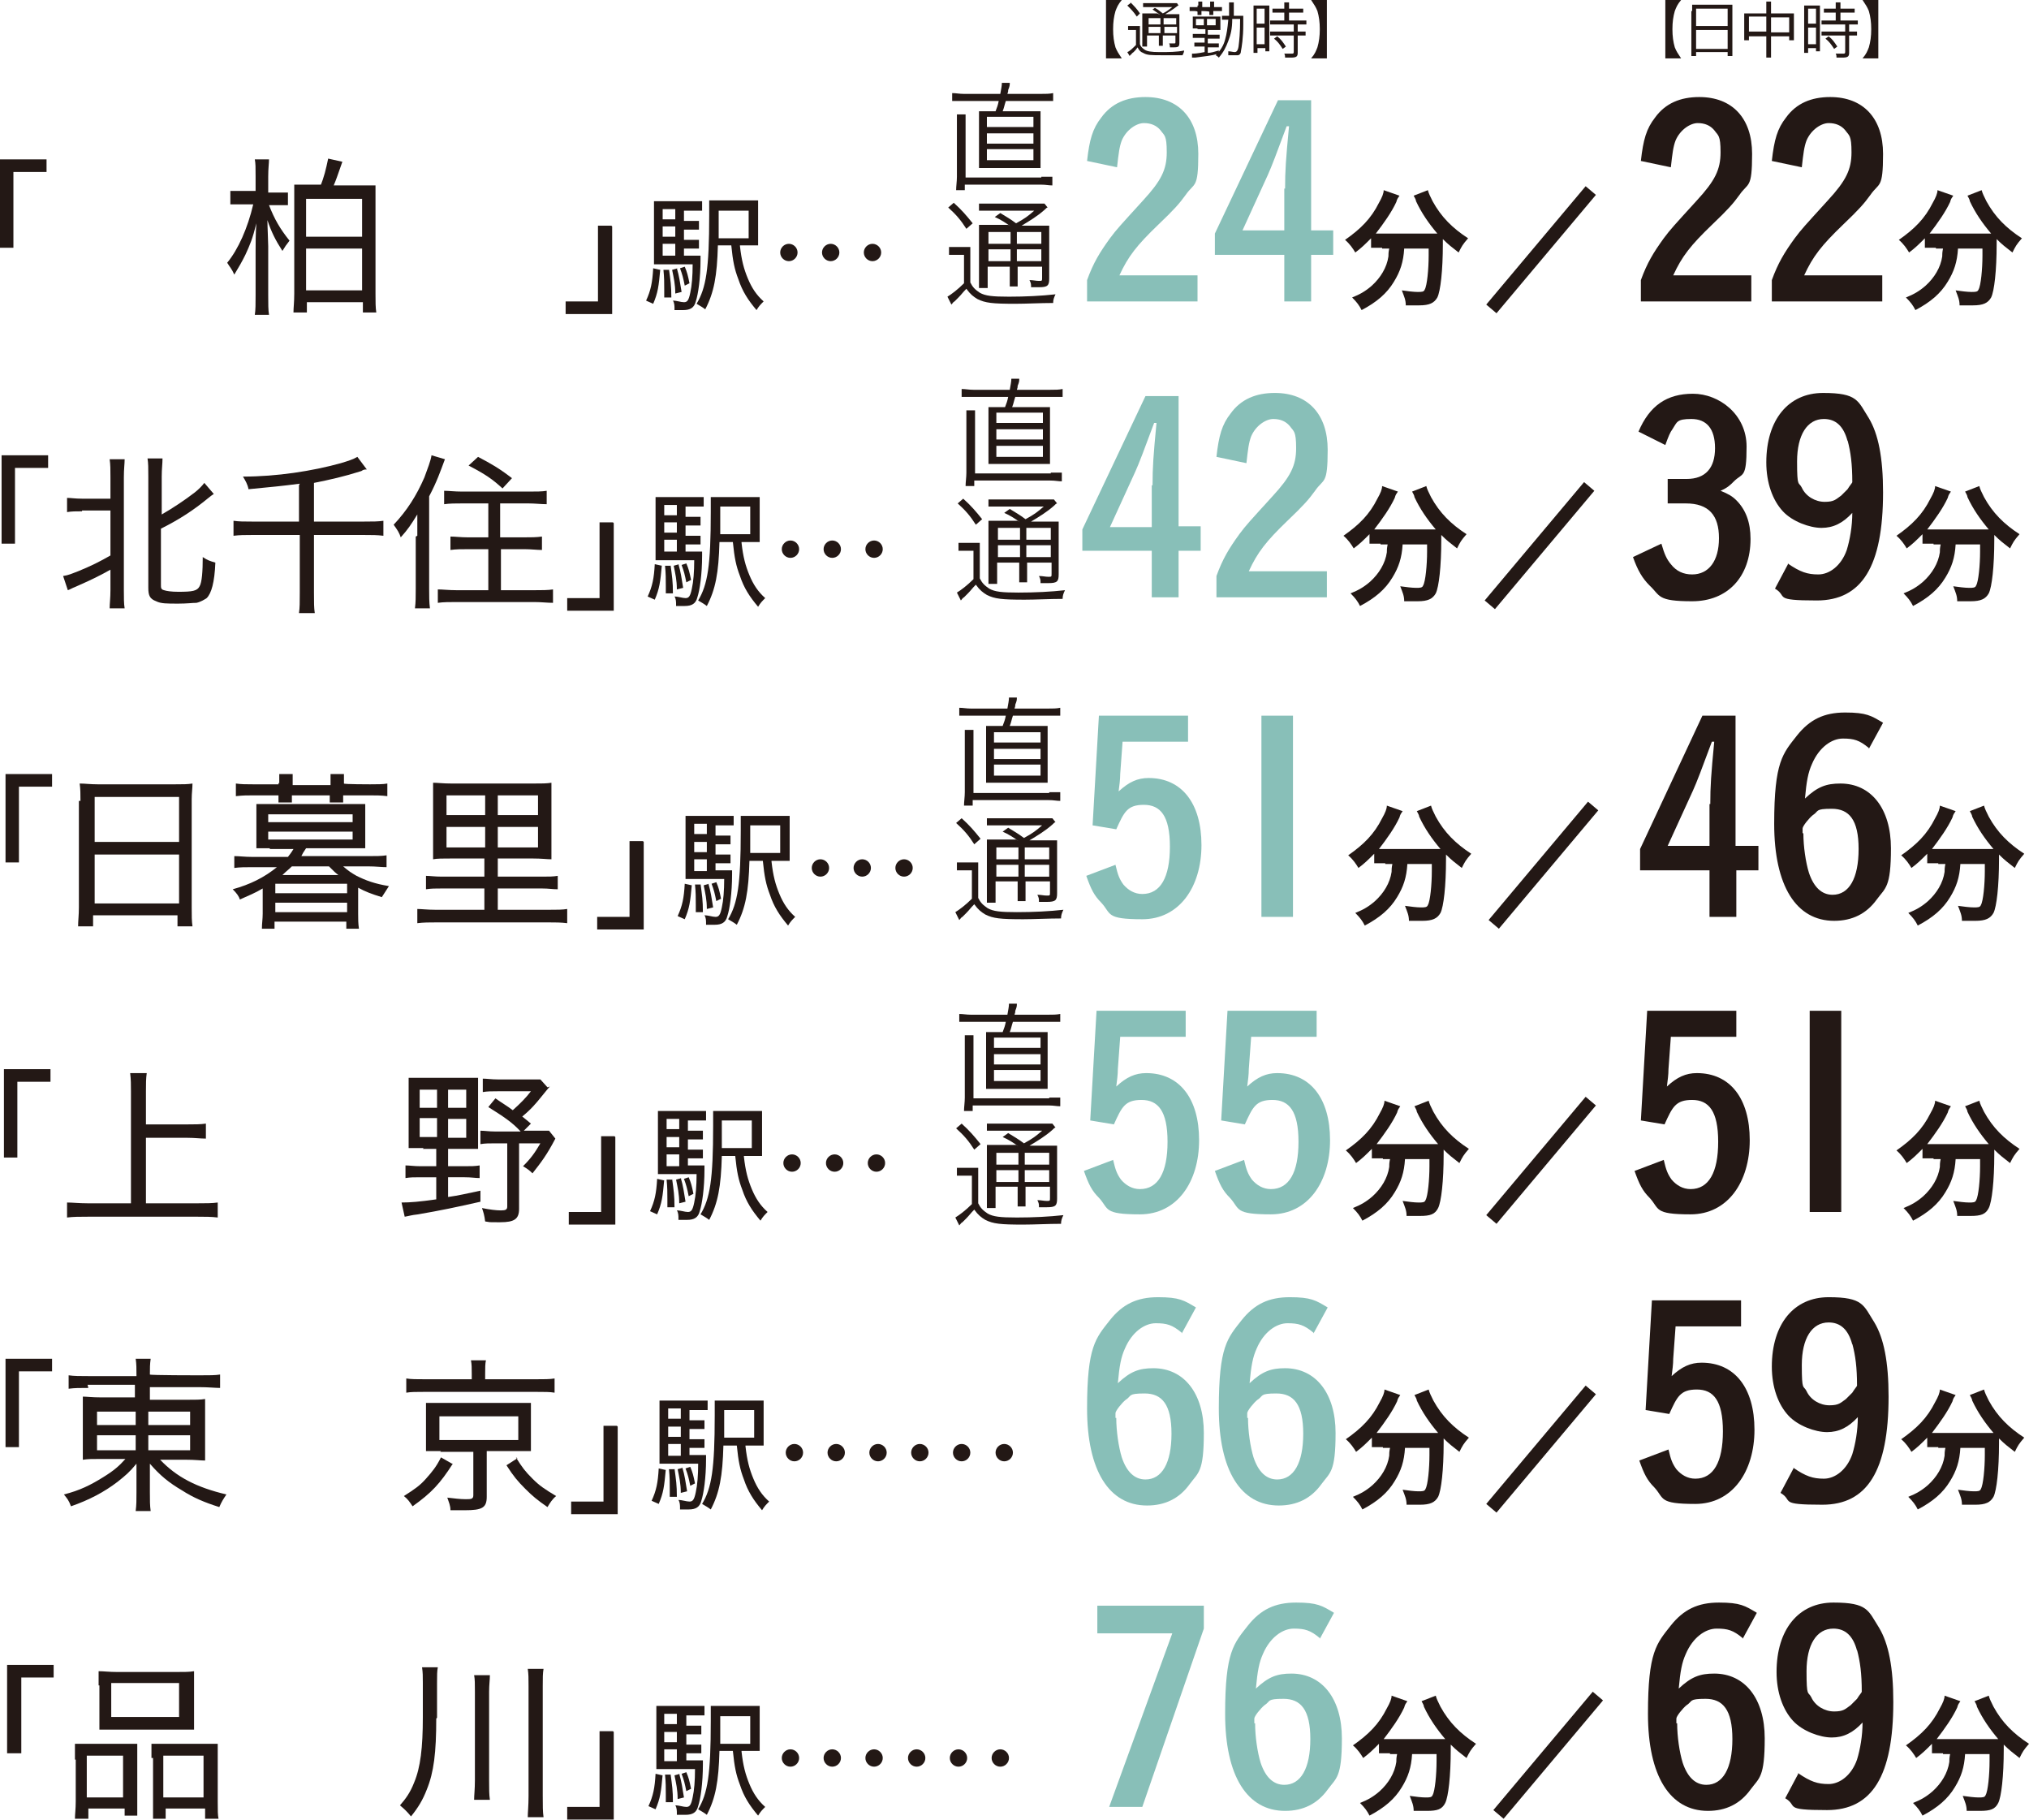 <?xml version="1.0" encoding="UTF-8"?>
<svg id="_レイヤー_2" data-name=" レイヤー 2" xmlns="http://www.w3.org/2000/svg" version="1.1" viewBox="0 0 257.2 230.7">
  <defs>
    <style>
      .cls-1 {
        fill: #231815;
      }

      .cls-1, .cls-2 {
        stroke-width: 0px;
      }

      .cls-2 {
        fill: #88bfb8;
      }
    </style>
  </defs>
  <path class="cls-1" d="M0,31.3v-11.1h5.9v1.6H1.7v9.6H0Z"/>
  <path class="cls-1" d="M32.4,22.4c0-1.2,0-1.7-.1-2.2h1.8c0,.5-.1,1.1-.1,2.2v2h1.1c.6,0,.9,0,1.4,0v1.6c-.5,0-.9,0-1.4,0h-1c.7,1.8,1.4,3,2.6,4.5-.4.5-.6.8-.9,1.3-.9-1.4-1.4-2.4-1.9-3.9,0,.9.1,2.7.1,3.3v6.2c0,1.1,0,1.9.1,2.5h-1.8c.1-.6.1-1.4.1-2.5v-5.6c0-.7,0-2.4.1-3.5-.5,2-.8,2.7-1.4,4-.5,1-.8,1.5-1.4,2.5-.3-.7-.6-1-.9-1.5,1.4-1.7,2.6-4.4,3.3-7.4h-1.4c-.7,0-1.1,0-1.5,0v-1.7c.4,0,.8,0,1.6,0h1.6v-2h0ZM40.6,23.6c.5-1.2.7-2.1,1-3.5l1.8.4c-.7,2-.8,2.3-1.1,3h3.2c1,0,1.5,0,2.1,0,0,.6,0,1.1,0,2v11.8c0,.9,0,1.7.1,2.3h-1.7v-1.3h-7.1v1.3h-1.7c0-.6.1-1.3.1-2.4v-11.7c0-1,0-1.4,0-2.1.6,0,1.1,0,2.1,0,0,0,1.4,0,1.4,0ZM38.8,30h7.1v-4.8h-7.1v4.8ZM38.8,36.8h7.1v-5.3h-7.1v5.3Z"/>
  <path class="cls-1" d="M77.6,28.7v11.1h-5.9v-1.6h4.1v-9.6h1.7Z"/>
  <path class="cls-1" d="M83.7,34.1c-.2,2.2-.3,3-.9,4.4l-.9-.4c.6-1.3.8-2.3.9-4.1l.9.2h0ZM86.6,32.4h.8c.7,0,1.1,0,1.4,0,0,.2,0,.3,0,.5,0,2.4-.3,4.4-.6,5.3-.2.8-.7,1.1-1.6,1.1s-.5,0-1.1,0v-.2c0-.3,0-.7-.2-1,.5,0,1,.2,1.4.2s.6-.2.8-1.2c.2-.9.3-2.1.3-3.6h-3.4c-.7,0-.9,0-1.5,0,0-.4,0-.8,0-1.6v-4.5c0-1,0-1.4,0-1.9.5,0,.9,0,1.8,0h2.6c.7,0,1.1,0,1.7,0v1.2c-.5,0-.8,0-1.5,0h-.8v1.3h.6c.6,0,1,0,1.3,0v1.1c-.4,0-.8,0-1.3,0h-.6v1.3h.6c.6,0,1,0,1.3,0v1.1c-.4,0-.8,0-1.3,0h-.6v1.5h0ZM85.6,26.5h-1.6v1.3h1.6v-1.3ZM85.6,28.7h-1.6v1.3h1.6v-1.3ZM84,30.9v1.5h1.6v-1.5s-1.6,0-1.6,0ZM84.8,34.1c.2,1.5.3,2.1.3,3.6h-.9c0-.4,0-.5,0-.9,0-1,0-1.6-.1-2.6h.7q0,0,0,0ZM85.8,34c.3,1,.4,1.8.6,3l-.8.2c0-1.2-.2-2-.4-3,0,0,.7-.2.7-.2ZM86.8,33.8c.3.7.4,1.1.6,2.1l-.6.3c-.2-1-.3-1.4-.6-2.2l.6-.2h0ZM93.8,31.2c.2,1.8.5,2.9,1,4.1.5,1.2,1.1,2.1,2,2.9-.4.4-.6.6-.9,1.1-1.1-1.3-1.8-2.4-2.3-3.9-.5-1.3-.7-2.3-.9-4.3h-1.7c-.1,3.9-.5,6-1.6,8.1-.4-.3-.6-.4-1.1-.7,1.2-2,1.6-4.4,1.6-11.2s0-1.5,0-1.9c.5,0,.9,0,1.8,0h2.7c.9,0,1.3,0,1.7,0,0,.4,0,.7,0,1.7v2.3c0,.9,0,1.3,0,1.7-.3,0-.8,0-1.5,0,0,0-.8,0-.8,0ZM94.9,30.2v-3.5h-3.8v.8c0,.6,0,1,0,1.4,0,.6,0,1,0,1.3h3.8Z"/>
  <path class="cls-1" d="M101.1,32c0,.6-.5,1.1-1.1,1.1s-1.1-.5-1.1-1.1.5-1.1,1.1-1.1,1.1.5,1.1,1.1ZM106.4,32c0,.6-.5,1.1-1.1,1.1s-1.1-.5-1.1-1.1.5-1.1,1.1-1.1,1.1.5,1.1,1.1ZM111.7,32c0,.6-.5,1.1-1.1,1.1s-1.1-.5-1.1-1.1.5-1.1,1.1-1.1,1.1.5,1.1,1.1Z"/>
  <path class="cls-1" d="M140.2,0h2c-.5.6-.6.9-.8,1.4-.2.7-.3,1.4-.3,2.3s.1,1.6.3,2.3c.2.5.4.8.8,1.4h-2V0Z"/>
  <path class="cls-1" d="M142.9,3.3c.2,0,.3,0,.6,0h.4c.2,0,.4,0,.6,0,0,.2,0,.4,0,.8v1.5c.1.3.3.5.6.7.3.2.8.3,1.9.3s2.2,0,3.1-.2c0,.2-.1.4-.2.6-.8,0-1.8,0-2.5,0-1.5,0-2,0-2.5-.3-.3-.1-.5-.3-.7-.7-.2.3-.3.4-.5.6-.1.1-.2.1-.3.3,0,0-.1,0-.2.2l-.3-.5c.3-.1.7-.5,1.1-.9v-1.9h-.5c-.2,0-.4,0-.5,0,0,0,0-.5,0-.5ZM143.3.3c.5.5.8.8,1.2,1.4l-.4.4c-.4-.6-.7-.9-1.2-1.4,0,0,.4-.3.4-.3ZM147.1,1.9c-.3-.2-.7-.5-1-.7l.3-.2c.4.2.6.4,1,.7.6-.3.8-.5,1.2-.8h-2.9c-.4,0-.6,0-.8,0v-.5c.2,0,.4,0,.8,0h2.7c.5,0,.6,0,.8,0l.2.3c0,0-.1,0-.2.1-.5.4-1,.7-1.5,1h1c.4,0,.7,0,.8,0,0,.2,0,.5,0,1v2.6c0,.5-.1.6-.7.6s-.3,0-.5,0c0-.2,0-.3-.1-.5.3,0,.4,0,.6,0s.2,0,.2-.2v-.8h-1.6v.5c0,.4,0,.6,0,.8h-.5c0-.2,0-.5,0-.8v-.5h-1.5v.6c0,.4,0,.6,0,.8h-.6c0-.2,0-.4,0-.8v-2.5c0-.5,0-.7,0-.9.2,0,.5,0,.8,0,0,0,1.1,0,1.1,0ZM145.6,2.3v.8h1.5v-.8h-1.5ZM145.6,4.2h1.5v-.8h-1.5v.8ZM147.5,3.1h1.6v-.8h-1.6v.8ZM149.2,3.4h-1.6v.8h1.6v-.8Z"/>
  <path class="cls-1" d="M151.9.7c0-.2,0-.3,0-.5h.5c0,.1,0,.2,0,.5v.2h1v-.2c0-.3,0-.3,0-.5h.5c0,.1,0,.2,0,.5v.2h.3c.2,0,.4,0,.7,0v.5c-.2,0-.3,0-.7,0h-.4c0,.3,0,.4,0,.5h-.5c0,0,0-.2,0-.4h0c0-.1-1-.1-1-.1h0c0,.3,0,.4,0,.5h-.5c0-.1,0-.2,0-.4h0c0-.1-.4-.1-.4-.1-.3,0-.5,0-.6,0v-.5c.2,0,.4,0,.6,0h.4v-.2ZM151.7,3.6c-.3,0-.3,0-.5,0,0-.1,0-.2,0-.3v-.9c0-.1,0-.2,0-.3.2,0,.2,0,.6,0h2.3c.3,0,.4,0,.6,0,0,.2,0,.2,0,.4v.9c0,.1,0,.2,0,.4-.2,0-.2,0-.6,0h-1v.6h.8c.3,0,.5,0,.7,0v.5c-.2,0-.4,0-.7,0h-.8v.6h.7c.3,0,.5,0,.7,0v.5c-.2,0-.4,0-.7,0h-.7v.7c.4,0,.7-.1,1.4-.3v.4c-1.1.3-1.6.3-3,.5-.1,0-.2,0-.4,0v-.5s0,0,0,0c.3,0,.6,0,1.6-.2v-.7h-.7c-.3,0-.4,0-.6,0v-.5c.1,0,.3,0,.6,0h.7v-.6h-.9c-.3,0-.5,0-.6,0v-.5c.2,0,.3,0,.7,0h.9v-.6s-.9,0-.9,0ZM151.6,2.4v.8h1v-.8h-1ZM153,3.2h1.1v-.8h-1.1v.8ZM156.9,2c.3,0,.5,0,.7,0,0,.1,0,.5,0,1.1,0,1.7-.2,2.9-.3,3.4,0,.3-.2.5-.4.5-.1,0-.3,0-.5,0s-.3,0-.7,0c0-.2,0-.3,0-.5.3,0,.6.1.8.1s.4-.1.5-.7c.1-.8.2-1.7.2-3.5h-1c0,1.3-.2,2-.5,2.8-.3.8-.6,1.4-1.2,2.1-.2-.2-.2-.2-.4-.3.6-.6,1-1.2,1.2-2,.2-.7.3-1.4.4-2.5h-.1c-.4,0-.6,0-.7,0v-.5c.2,0,.4,0,.7,0h.2c0-.3,0-.5,0-.8,0-.6,0-.7,0-.9h.6c0,.2,0,.3,0,.6,0,.7,0,.9,0,1.1h.8Z"/>
  <path class="cls-1" d="M158.9,1.4c0-.3,0-.5,0-.7.1,0,.3,0,.7,0h.6c.4,0,.5,0,.7,0,0,.2,0,.3,0,.8v4.3c0,.4,0,.6,0,.7h-.5v-.4h-1v.6h-.5c0-.2,0-.5,0-.8V1.4ZM159.3,3h1v-1.9h-1v1.9ZM159.3,5.6h1v-2.1h-1v2.1ZM162,1.6c-.3,0-.6,0-.7,0v-.5c.2,0,.4,0,.7,0h.8v-.2c0-.2,0-.4,0-.6h.6c0,.2,0,.4,0,.6v.2h1.1c.3,0,.5,0,.7,0v.5c-.2,0-.4,0-.7,0h-1.1v1h1.4c.3,0,.6,0,.8,0v.5c-.2,0-.4,0-.8,0h-.3v.9h.2c.3,0,.6,0,.8,0v.5c-.2,0-.4,0-.8,0h-.2v2.2c0,.5-.2.6-.9.6s-.2,0-.7,0c0-.2,0-.3-.1-.5.3,0,.7,0,.9,0s.3,0,.3-.2v-2.1h-2.2c-.3,0-.6,0-.8,0v-.5c.2,0,.4,0,.8,0h2.2v-.9h-2.2c-.3,0-.6,0-.8,0v-.5c.2,0,.5,0,.8,0h1v-1h-.8ZM162.6,6.2c-.4-.6-.6-.9-1.1-1.3l.4-.3c.5.4.7.7,1.1,1.3l-.4.3Z"/>
  <path class="cls-1" d="M166.2,7.4c.5-.6.6-.9.8-1.4.2-.7.3-1.4.3-2.3s-.1-1.6-.3-2.3c-.2-.5-.4-.8-.8-1.4h2v7.4h-2Z"/>
  <path class="cls-1" d="M211.1,0h2c-.5.6-.6.9-.8,1.4-.2.7-.3,1.4-.3,2.3s.1,1.6.3,2.3c.2.5.4.8.8,1.4h-2V0Z"/>
  <path class="cls-1" d="M214.5,1.4c0-.3,0-.5,0-.8.2,0,.5,0,.8,0h3.5c.4,0,.6,0,.8,0,0,.2,0,.4,0,.7v5c0,.4,0,.6,0,.8h-.6v-.5h-4v.5h-.6c0-.2,0-.5,0-.8V1.4ZM215,3.3h4V1.1h-4v2.2h0ZM215,6.2h4v-2.4h-4v2.4Z"/>
  <path class="cls-1" d="M223.9,1c0-.4,0-.6,0-.8h.6c0,.2,0,.5,0,.8v.7h2.3c.3,0,.4,0,.6,0,0,.2,0,.4,0,.6v2.1c0,.3,0,.5,0,.7h-.6v-.5h-2.3v1.8c0,.4,0,.6,0,.9h-.6c0-.3,0-.5,0-.9v-1.8h-2.2v.5h-.6c0-.2,0-.4,0-.7v-2.1c0-.2,0-.4,0-.6.2,0,.3,0,.6,0h2.2v-.7h0ZM221.7,2.1v1.9h2.2v-1.9h-2.2ZM226.8,4.1v-1.9h-2.3v1.9h2.3Z"/>
  <path class="cls-1" d="M228.7,1.4c0-.3,0-.5,0-.7.1,0,.3,0,.7,0h.6c.4,0,.5,0,.7,0,0,.2,0,.3,0,.8v4.3c0,.4,0,.6,0,.7h-.5v-.4h-1v.6h-.5c0-.2,0-.5,0-.8V1.4ZM229.2,3h1v-1.9h-1v1.9ZM229.2,5.6h1v-2.1h-1v2.1ZM231.9,1.6c-.3,0-.6,0-.7,0v-.5c.2,0,.4,0,.7,0h.8v-.2c0-.2,0-.4,0-.6h.6c0,.2,0,.4,0,.6v.2h1.1c.3,0,.5,0,.7,0v.5c-.2,0-.4,0-.7,0h-1.1v1h1.4c.3,0,.6,0,.8,0v.5c-.2,0-.4,0-.8,0h-.3v.9h.2c.3,0,.6,0,.8,0v.5c-.2,0-.4,0-.8,0h-.2v2.2c0,.5-.2.6-.9.6s-.2,0-.7,0c0-.2,0-.3-.1-.5.3,0,.7,0,.9,0s.3,0,.3-.2v-2.1h-2.2c-.3,0-.6,0-.8,0v-.5c.2,0,.4,0,.8,0h2.2v-.9h-2.2c-.3,0-.6,0-.8,0v-.5c.2,0,.5,0,.8,0h1v-1h-.8ZM232.5,6.2c-.4-.6-.6-.9-1.1-1.3l.4-.3c.5.4.7.7,1.1,1.3l-.4.3Z"/>
  <path class="cls-1" d="M236.1,7.4c.5-.6.6-.9.8-1.4.2-.7.3-1.4.3-2.3s-.1-1.6-.3-2.3c-.2-.5-.4-.8-.8-1.4h2v7.4h-2Z"/>
  <path class="cls-2" d="M151.8,38.2h-14v-2.7c.8-2.2,1.6-3.5,2.9-5.3.9-1.2,1.2-1.5,4.2-4.8,2.3-2.5,3-3.9,3-6.1s-.3-2.1-.8-2.8c-.5-.6-1.2-.9-2.1-.9s-2.2.8-2.8,2.2c-.3.8-.4,1.6-.6,3.4l-3.8-.8c.3-2.7.7-4.1,1.8-5.5,1.3-1.8,3.2-2.6,5.6-2.6,4.2,0,6.7,2.7,6.7,7.2s-.5,3.6-1.6,5.2c-.8,1.1-1.4,1.8-3.5,3.8-2.7,2.6-3.8,4-4.9,6.4h9.9v3.3h0Z"/>
  <path class="cls-2" d="M166.2,29.2h2.8v3.1h-2.8v5.9h-3.4v-5.9h-8.8v-2.7l8-16.9h4.2v16.5ZM162.9,23.9c0-2.3.1-3.7.5-7.9h-.3c-1.3,3.5-1.9,5.1-2.4,6.2l-3.2,7h5.3s0-5.3,0-5.3Z"/>
  <path class="cls-1" d="M175.2,31.4c-.5,0-.9,0-1.4,0v-1.2c-.8.8-1.2,1.2-2,1.8-.3-.5-.7-1.1-1.3-1.6,2-1.4,3.3-2.7,4.3-4.7.4-.7.6-1.2.6-1.6l2,.7c-.2.3-.3.4-.4.8-.6,1.3-1.6,2.7-2.6,4,.4,0,.5,0,.8,0h6c.4,0,.6,0,1,0-1.1-1.3-2-2.6-2.7-4.1,0-.2-.2-.5-.3-.7l1.8-.7c.1.4.3.8.6,1.4,1.1,2,2.5,3.4,4.5,4.7-.7.8-.8,1-1.2,1.8-.9-.7-1.3-1-2-1.7,0,.2,0,.3,0,.6,0,3.4-.3,6-.7,6.8-.4.7-1,1-2.3,1s-.7,0-1.7,0c0-.7-.2-1.1-.5-1.9.7.1,1.5.2,2,.2s.8,0,.9-.3c.3-.5.5-2.6.5-4.3v-.9h-3.1c-.1,1.7-.5,2.9-1.3,4.2-.9,1.5-2.2,2.6-4.1,3.6-.3-.6-.6-1-1.2-1.6,1-.4,1.7-.8,2.5-1.5,1.1-1,1.9-2.3,2.1-3.7,0-.3,0-.5.1-1,0,0-.9,0-.9,0Z"/>
  <path class="cls-1" d="M202.3,24.7l-12.6,15-1.3-1.1,12.6-15s1.3,1.1,1.3,1.1Z"/>
  <path class="cls-1" d="M222,38.2h-14v-2.7c.8-2.2,1.6-3.5,2.9-5.3.9-1.2,1.2-1.5,4.2-4.8,2.3-2.5,3-3.9,3-6.1s-.3-2.1-.8-2.8c-.5-.6-1.2-.9-2.1-.9s-2.2.8-2.8,2.2c-.3.8-.4,1.6-.6,3.4l-3.8-.8c.3-2.7.7-4.1,1.8-5.5,1.3-1.8,3.2-2.6,5.6-2.6,4.2,0,6.7,2.7,6.7,7.2s-.5,3.6-1.6,5.2c-.8,1.1-1.4,1.8-3.5,3.8-2.7,2.6-3.8,4-4.9,6.4h9.9v3.3Z"/>
  <path class="cls-1" d="M238.6,38.2h-14v-2.7c.8-2.2,1.6-3.5,2.9-5.3.9-1.2,1.2-1.5,4.2-4.8,2.3-2.5,3-3.9,3-6.1s-.3-2.1-.8-2.8c-.5-.6-1.2-.9-2.1-.9s-2.2.8-2.8,2.2c-.3.8-.4,1.6-.6,3.4l-3.8-.8c.3-2.7.7-4.1,1.8-5.5,1.3-1.8,3.2-2.6,5.6-2.6,4.2,0,6.7,2.7,6.7,7.2s-.5,3.6-1.6,5.2c-.8,1.1-1.4,1.8-3.5,3.8-2.7,2.6-3.8,4-4.9,6.4h9.9v3.3Z"/>
  <path class="cls-1" d="M245.4,31.4c-.5,0-.9,0-1.4,0v-1.2c-.8.8-1.2,1.2-2,1.8-.3-.5-.7-1.1-1.3-1.6,2-1.4,3.3-2.7,4.3-4.7.4-.7.6-1.2.6-1.6l2,.7c-.2.3-.3.4-.4.8-.6,1.3-1.6,2.7-2.6,4,.4,0,.5,0,.8,0h6c.4,0,.6,0,1,0-1.1-1.3-2-2.6-2.7-4.1,0-.2-.2-.5-.3-.7l1.8-.7c.1.4.3.8.6,1.4,1.1,2,2.5,3.4,4.5,4.7-.7.8-.8,1-1.2,1.8-.9-.7-1.3-1-2-1.7,0,.2,0,.3,0,.6,0,3.4-.3,6-.7,6.8-.4.7-1,1-2.3,1s-.7,0-1.7,0c0-.7-.2-1.1-.5-1.9.7.1,1.5.2,2,.2s.8,0,.9-.3c.3-.5.5-2.6.5-4.3v-.9h-3.1c-.1,1.7-.5,2.9-1.3,4.2-.9,1.5-2.2,2.6-4.1,3.6-.3-.6-.6-1-1.2-1.6,1-.4,1.7-.8,2.5-1.5,1.1-1,1.9-2.3,2.1-3.7,0-.3,0-.5.1-1,0,0-.9,0-.9,0Z"/>
  <path class="cls-1" d="M220.1,131.4h-8.3l-.3,4.1c0,.7-.1,1.4-.2,2.2,1.3-1.2,2.4-1.7,3.8-1.7,4.2,0,6.7,3.2,6.7,8.5s-2.8,9.4-7.5,9.4-3.9-.7-5.2-2.1c-.9-.9-1.3-1.7-1.9-3.4l3.7-1.4c.3,1.3.5,1.8,1,2.5.6.7,1.4,1.2,2.4,1.2,2.3,0,3.5-2.1,3.5-6s-1.2-5.3-3.3-5.3-2.5.9-3.5,3.1l-3-.5.8-13.9h11.3v3.3Z"/>
  <path class="cls-1" d="M233.4,128.1v25.5h-4v-25.5h4Z"/>
  <path class="cls-1" d="M245.1,146.8c-.5,0-.9,0-1.4,0v-1.2c-.8.8-1.2,1.2-2,1.8-.3-.5-.7-1.1-1.3-1.6,2-1.4,3.3-2.7,4.3-4.7.4-.7.6-1.2.6-1.6l2,.7c-.2.3-.3.4-.4.8-.6,1.3-1.6,2.7-2.6,4,.4,0,.5,0,.8,0h6c.4,0,.6,0,1,0-1.1-1.3-2-2.6-2.7-4.1,0-.2-.2-.5-.3-.7l1.8-.7c.1.4.3.8.6,1.4,1.1,2,2.5,3.4,4.5,4.7-.7.8-.8,1-1.2,1.8-.9-.7-1.3-1-2-1.7,0,.2,0,.3,0,.6,0,3.4-.3,6-.7,6.8s-1,1-2.3,1-.7,0-1.7,0c0-.7-.2-1.1-.5-1.9.7.1,1.5.2,2,.2s.8,0,.9-.3c.3-.5.5-2.6.5-4.3v-.9h-3.1c-.1,1.7-.5,2.9-1.3,4.2-.9,1.5-2.2,2.6-4.1,3.6-.3-.6-.6-1-1.2-1.6,1-.4,1.7-.8,2.5-1.5,1.1-1,1.9-2.3,2.1-3.7,0-.3,0-.5.1-1h-.9Z"/>
  <path class="cls-1" d="M.5,146.6v-11.1h5.9v1.6H2.2v9.6H.5Z"/>
  <path class="cls-1" d="M18.4,152.5h6.7c1,0,1.8,0,2.5-.1v1.9c-.8-.1-1.6-.1-2.5-.1h-14c-1,0-1.8,0-2.6.1v-1.9c.7,0,1.5.1,2.6.1h5.5v-14.2c0-.8,0-1.5-.1-2.3h2.1c-.1.7-.1,1.4-.1,2.3v4.2h5.3c.9,0,1.6,0,2.3-.1v1.9c-.7,0-1.4-.1-2.3-.1h-5.3s0,8.4,0,8.4Z"/>
  <path class="cls-1" d="M53.7,145.5c-.8,0-1.5,0-1.9,0,0-.5,0-1.2,0-2v-4.9c0-.9,0-1.4,0-2,.6,0,1.3,0,2,0h4.9c.9,0,1.4,0,1.9,0,0,.5,0,1.1,0,2v5c0,1,0,1.5,0,2-.4,0-1,0-1.9,0h-1.9v2.2h2.1c.8,0,1.3,0,1.9-.1v1.6c-.6,0-1-.1-1.9-.1h-2.1v2.5c1.4-.2,2.2-.4,4.1-.8v1.4c-3.1.7-5,1.1-7.9,1.6-.9.1-1.1.2-1.7.3l-.4-1.8c1.1,0,2.3-.1,4.4-.4v-2.8h-2c-.8,0-1.3,0-1.9.1v-1.6c.5,0,1.1.1,1.9.1h2v-2.2h-1.7ZM53.2,138.1v2.3h2.2v-2.3h-2.2ZM53.2,141.7v2.4h2.2v-2.4h-2.2ZM56.8,140.4h2.3v-2.3h-2.3v2.3ZM56.8,144.2h2.3v-2.4h-2.3v2.4ZM69.7,137.7c-.2.2-.5.6-1,1.2-.8,1-1.4,1.7-2.5,2.6.4.3.6.5,1.1.9l-.9.9h1.6c.8,0,1.3,0,1.6,0l.8,1c-1.1,2.1-1.8,3-2.9,4.4-.4-.4-.7-.6-1.2-.9,1-1,1.5-1.7,2.2-2.9h-2.7v8.3c0,1.3-.6,1.7-2.4,1.7s-1.1,0-1.9-.1c-.1-.8-.2-1.1-.4-1.7,1,.2,1.8.3,2.4.3s.8-.1.8-.5v-8h-1.5c-.8,0-1.3,0-1.9.1v-1.7c.6,0,1,.1,1.9.1h3.2c-1.1-1.2-2.2-1.9-4.1-3.1l.9-1.1c1,.7,1.4.9,2.2,1.5.9-.8,1.7-1.6,2.3-2.4h-4.2c-.8,0-1.3,0-1.9.1v-1.7c.5,0,1.1.1,1.9.1h3.8c.8,0,1.3,0,1.6,0,0,0,.9,1,.9,1Z"/>
  <path class="cls-1" d="M78,144.1v11.1h-5.9v-1.6h4.1v-9.6h1.7Z"/>
  <path class="cls-1" d="M84.2,149.5c-.2,2.2-.3,3-.9,4.4l-.9-.4c.6-1.3.8-2.3.9-4.1l.9.2ZM87.1,147.7h.8c.7,0,1.1,0,1.4,0,0,.2,0,.3,0,.5,0,2.4-.3,4.4-.6,5.3-.2.8-.7,1.1-1.6,1.1s-.5,0-1.1,0v-.2c0-.3,0-.7-.2-1,.5,0,1,.2,1.4.2s.6-.2.8-1.2c.2-.9.3-2.1.3-3.6h-3.4c-.7,0-.9,0-1.5,0,0-.4,0-.8,0-1.6v-4.5c0-1,0-1.4,0-1.9.5,0,.9,0,1.8,0h2.6c.7,0,1.1,0,1.7,0v1.2c-.5,0-.8,0-1.5,0h-.8v1.3h.6c.6,0,1,0,1.3,0v1.1c-.4,0-.8,0-1.3,0h-.6v1.3h.6c.6,0,1,0,1.3,0v1.1c-.4,0-.8,0-1.3,0h-.6s0,1.5,0,1.5ZM86.1,141.8h-1.6v1.3h1.6v-1.3ZM86.1,144.1h-1.6v1.3h1.6v-1.3ZM84.5,146.3v1.5h1.6v-1.5h-1.6ZM85.2,149.4c.2,1.5.3,2.1.3,3.6h-.9c0-.4,0-.5,0-.9,0-1,0-1.6-.1-2.6h.7q0,0,0,0ZM86.3,149.3c.3,1,.4,1.8.6,3l-.8.2c0-1.2-.2-2-.4-3,0,0,.7-.2.7-.2ZM87.3,149.2c.3.7.4,1.1.6,2.1l-.6.3c-.2-1-.3-1.4-.6-2.2,0,0,.6-.2.6-.2ZM94.3,146.6c.2,1.8.5,2.9,1,4.1.5,1.2,1.1,2.1,2,2.9-.4.4-.6.6-.9,1.1-1.1-1.3-1.8-2.4-2.3-3.9-.5-1.3-.7-2.3-.9-4.3h-1.7c-.1,3.9-.5,6-1.6,8.1-.4-.3-.6-.4-1.1-.7,1.2-2,1.6-4.4,1.6-11.2s0-1.5,0-1.9c.5,0,.9,0,1.8,0h2.7c.9,0,1.3,0,1.7,0,0,.4,0,.7,0,1.7v2.3c0,.9,0,1.3,0,1.7-.3,0-.8,0-1.5,0h-.8ZM95.3,145.5v-3.5h-3.8v.8c0,.6,0,1,0,1.4,0,.6,0,1,0,1.3,0,0,3.8,0,3.8,0Z"/>
  <path class="cls-1" d="M101.5,147.4c0,.6-.5,1.1-1.1,1.1s-1.1-.5-1.1-1.1.5-1.1,1.1-1.1,1.1.5,1.1,1.1ZM106.9,147.4c0,.6-.5,1.1-1.1,1.1s-1.1-.5-1.1-1.1.5-1.1,1.1-1.1,1.1.5,1.1,1.1ZM112.2,147.4c0,.6-.5,1.1-1.1,1.1s-1.1-.5-1.1-1.1.5-1.1,1.1-1.1,1.1.5,1.1,1.1Z"/>
  <path class="cls-2" d="M150.3,131.4h-8.3l-.3,4.1c0,.7-.1,1.4-.2,2.2,1.3-1.2,2.4-1.7,3.8-1.7,4.2,0,6.7,3.2,6.7,8.5s-2.8,9.4-7.5,9.4-3.9-.7-5.2-2.1c-.9-.9-1.3-1.7-1.9-3.4l3.7-1.4c.3,1.3.5,1.8,1,2.5.6.7,1.4,1.2,2.4,1.2,2.3,0,3.5-2.1,3.5-6s-1.2-5.3-3.3-5.3-2.5.9-3.5,3.1l-3-.5.8-13.9h11.3v3.3Z"/>
  <path class="cls-2" d="M166.9,131.4h-8.3l-.3,4.1c0,.7-.1,1.4-.2,2.2,1.3-1.2,2.4-1.7,3.8-1.7,4.2,0,6.7,3.2,6.7,8.5s-2.8,9.4-7.5,9.4-3.9-.7-5.2-2.1c-.9-.9-1.3-1.7-1.9-3.4l3.7-1.4c.3,1.3.5,1.8,1,2.5.6.7,1.4,1.2,2.4,1.2,2.3,0,3.5-2.1,3.5-6s-1.2-5.3-3.3-5.3-2.5.9-3.5,3.1l-3-.5.8-13.9h11.3v3.3Z"/>
  <path class="cls-1" d="M175.3,146.8c-.5,0-1,0-1.4,0v-1.2c-.8.8-1.2,1.2-2,1.8-.3-.5-.7-1.1-1.3-1.6,2-1.4,3.3-2.7,4.3-4.7.4-.7.6-1.2.6-1.6l2,.7c-.2.3-.3.4-.4.8-.6,1.3-1.6,2.7-2.6,4,.4,0,.5,0,.8,0h6c.4,0,.6,0,1,0-1.1-1.3-2-2.6-2.7-4.1,0-.2-.2-.5-.3-.7l1.8-.7c.1.4.3.8.6,1.4,1.1,2,2.5,3.4,4.5,4.7-.7.8-.8,1-1.2,1.8-.9-.7-1.3-1-2-1.7,0,.2,0,.3,0,.6,0,3.4-.3,6-.7,6.8s-1,1-2.3,1-.7,0-1.7,0c0-.7-.2-1.1-.5-1.9.7.1,1.5.2,2,.2s.8,0,.9-.3c.3-.5.5-2.6.5-4.3v-.9h-3.1c-.1,1.7-.5,2.9-1.3,4.2-.9,1.5-2.2,2.6-4.1,3.6-.3-.6-.6-1-1.2-1.6,1-.4,1.7-.8,2.5-1.5,1.1-1,1.9-2.3,2.1-3.7,0-.3,0-.5.1-1h-.9Z"/>
  <path class="cls-1" d="M202.3,140.1l-12.6,15-1.3-1.1,12.6-15,1.3,1.1Z"/>
  <path class="cls-1" d="M.7,109.2v-11.1h5.9v1.6H2.4v9.6s-1.7,0-1.7,0Z"/>
  <path class="cls-1" d="M10.2,101.5c0-.8,0-1.5-.1-2.2.7,0,1.3.1,2.3.1h9.8c1,0,1.6,0,2.2-.1,0,.6-.1,1.2-.1,2v13.7c0,1.1,0,1.7.1,2.4h-1.9v-1.4h-10.7v1.4h-1.9c0-.7.1-1.4.1-2.4v-13.5h0ZM12,106.7h10.7v-5.7h-10.7v5.7ZM12,114.5h10.7v-6.2h-10.7v6.2Z"/>
  <path class="cls-1" d="M34.2,107.5c-.6,0-1.2,0-1.7,0,0-.5,0-.9,0-1.4v-2.7c0-.5,0-1,0-1.5.3,0,.8,0,1.7,0h10.4c.9,0,1.3,0,1.7,0,0,.5,0,.9,0,1.5v2.7c0,.6,0,1,0,1.4-.5,0-1.1,0-1.7,0h-5.8c-.4.6-.4.6-.6,1h8.5c1,0,1.6,0,2.3-.1v1.5c-.7,0-1.3-.1-2.3-.1h-3.2c.7.6,1,.8,1.7,1.2,1.2.6,2.3,1,4.1,1.3-.2.3-.5.8-.9,1.4-1.3-.4-2.1-.7-3-1.2v3.3c0,.7,0,1.2.1,1.9h-1.6v-.9h-9.1v.9h-1.6c0-.7.1-1.2.1-1.9v-3.2c-1,.6-1.8.9-2.9,1.4-.1-.4-.4-.8-.9-1.3,2.2-.6,4-1.5,5.6-2.8h-3.1c-.9,0-1.6,0-2.3.1v-1.5c.7,0,1.3.1,2.3.1h4.5c.3-.4.4-.5.7-1h-3ZM35.4,99.3c0-.5,0-.8,0-1.2h1.7c0,.4,0,.7,0,1.2v.2h4.8v-.2c0-.5,0-.8,0-1.2h1.7c0,.4,0,.7,0,1.2h0c0,.1,3.3.1,3.3.1.9,0,1.7,0,2.2-.1v1.6c-.8-.1-1.4-.1-2.2-.1h-3.4c0,.4,0,.6,0,.9h-1.7c0-.3,0-.4,0-.9h-4.8c0,.4,0,.6,0,.9h-1.7c0-.4,0-.5,0-.9h-3.2c-.8,0-1.3,0-2.2.1v-1.6c.7.1,1.3.1,2.2.1h3.2s0-.2,0-.2ZM34,104.2h10.7v-1h-10.7v1ZM34,106.4h10.7v-1h-10.7v1ZM34.9,113.2h9.1v-1.2h-9.1v1.2ZM34.9,115.6h9.1v-1.2h-9.1v1.2ZM37,109.8c-.4.4-.7.6-1.2,1.1h7.1c-.4-.3-.5-.4-1.2-1.1h-4.7Z"/>
  <path class="cls-1" d="M57.3,108.8c-1.2,0-1.9,0-2.4.1,0-.6,0-1,0-2.2v-5.2c0-1.2,0-1.7,0-2.3.6,0,1.2.1,2.4.1h10.2c1.2,0,1.8,0,2.4-.1,0,.6,0,1,0,2.3v5.2c0,1.3,0,1.7,0,2.2-.6,0-1.2-.1-2.4-.1h-4.4v2.3h5.6c.9,0,1.4,0,2-.1v1.7c-.7,0-1.1-.1-2-.1h-5.6v2.7h6.5c1,0,1.7,0,2.3-.1v1.8c-.8-.1-1.5-.1-2.3-.1h-14.3c-.9,0-1.6,0-2.4.1v-1.8c.5,0,1.3.1,2.3.1h6.2v-2.7h-5.4c-.9,0-1.3,0-2,.1v-1.7c.5,0,1.1.1,2,.1h5.4v-2.3h-4.1,0ZM56.6,100.8v2.5h4.9v-2.5h-4.9ZM56.6,104.8v2.6h4.9v-2.6h-4.9ZM63.1,103.3h5.1v-2.5h-5.1s0,2.5,0,2.5ZM63.1,107.4h5.1v-2.6h-5.1s0,2.6,0,2.6Z"/>
  <path class="cls-1" d="M81.6,106.7v11.1h-5.9v-1.6h4.1v-9.6s1.7,0,1.7,0Z"/>
  <path class="cls-1" d="M87.7,112.1c-.2,2.2-.3,3-.9,4.4l-.9-.4c.6-1.3.8-2.3.9-4.1l.9.2h0ZM90.6,110.3h.8c.7,0,1.1,0,1.4,0,0,.2,0,.3,0,.5,0,2.4-.3,4.4-.6,5.3-.2.8-.7,1.1-1.6,1.1s-.5,0-1.1,0v-.2c0-.3,0-.7-.2-1,.5,0,1,.2,1.4.2s.6-.2.8-1.2c.2-.9.3-2.1.3-3.6h-3.4c-.7,0-.9,0-1.5,0,0-.4,0-.8,0-1.6v-4.5c0-1,0-1.4,0-1.9.5,0,.9,0,1.8,0h2.6c.7,0,1.1,0,1.7,0v1.2c-.5,0-.8,0-1.5,0h-.8v1.3h.6c.6,0,1,0,1.3,0v1.1c-.4,0-.8,0-1.3,0h-.6v1.3h.6c.6,0,1,0,1.3,0v1.1c-.4,0-.8,0-1.3,0h-.6v1.5h0ZM89.6,104.4h-1.6v1.3h1.6v-1.3ZM89.6,106.7h-1.6v1.3h1.6v-1.3ZM88,108.9v1.5h1.6v-1.5h-1.6ZM88.8,112c.2,1.5.3,2.1.3,3.6h-.9c0-.4,0-.5,0-.9,0-1,0-1.6-.1-2.6h.7q0,0,0,0ZM89.8,112c.3,1,.4,1.8.6,3l-.8.2c0-1.2-.2-2-.4-3,0,0,.7-.2.7-.2ZM90.8,111.8c.3.7.4,1.1.6,2.1l-.6.3c-.2-1-.3-1.4-.6-2.2,0,0,.6-.2.6-.2ZM97.8,109.2c.2,1.8.5,2.9,1,4.1.5,1.2,1.1,2.1,2,2.9-.4.4-.6.6-.9,1.1-1.1-1.3-1.8-2.4-2.3-3.9-.5-1.3-.7-2.3-.9-4.3h-1.7c-.1,3.9-.5,6-1.6,8.1-.4-.3-.6-.4-1.1-.7,1.2-2,1.6-4.4,1.6-11.2s0-1.5,0-1.9c.5,0,.9,0,1.8,0h2.7c.9,0,1.3,0,1.7,0,0,.4,0,.7,0,1.7v2.3c0,.9,0,1.3,0,1.7-.3,0-.8,0-1.5,0,0,0-.8,0-.8,0ZM98.9,108.1v-3.5h-3.8v.8c0,.6,0,1,0,1.4,0,.6,0,1,0,1.3,0,0,3.8,0,3.8,0Z"/>
  <path class="cls-1" d="M105.1,110c0,.6-.5,1.1-1.1,1.1s-1.1-.5-1.1-1.1.5-1.1,1.1-1.1,1.1.5,1.1,1.1ZM110.4,110c0,.6-.5,1.1-1.1,1.1s-1.1-.5-1.1-1.1.5-1.1,1.1-1.1,1.1.5,1.1,1.1ZM115.7,110c0,.6-.5,1.1-1.1,1.1s-1.1-.5-1.1-1.1.5-1.1,1.1-1.1,1.1.5,1.1,1.1Z"/>
  <path class="cls-2" d="M150.6,94h-8.3l-.3,4.1c0,.7-.1,1.4-.2,2.2,1.3-1.2,2.4-1.7,3.8-1.7,4.2,0,6.7,3.2,6.7,8.5s-2.8,9.4-7.5,9.4-3.9-.7-5.2-2.1c-.9-.9-1.3-1.7-1.9-3.4l3.7-1.4c.3,1.3.5,1.8,1,2.5.6.7,1.4,1.2,2.4,1.2,2.3,0,3.5-2.1,3.5-6s-1.2-5.3-3.3-5.3-2.5.9-3.5,3.1l-3-.5.8-13.9h11.3v3.3Z"/>
  <path class="cls-2" d="M163.9,90.7v25.5h-4v-25.5h4Z"/>
  <path class="cls-1" d="M175.6,109.4c-.5,0-1,0-1.4,0v-1.2c-.8.8-1.2,1.2-2,1.8-.3-.5-.7-1.1-1.3-1.6,2-1.4,3.3-2.7,4.3-4.7.4-.7.6-1.2.6-1.6l2,.7c-.2.3-.3.4-.4.8-.6,1.3-1.6,2.7-2.6,4,.4,0,.5,0,.8,0h6c.4,0,.6,0,1,0-1.1-1.3-2-2.6-2.7-4.1,0-.2-.2-.5-.3-.7l1.8-.7c.1.4.3.8.6,1.4,1.1,2,2.5,3.4,4.5,4.7-.7.8-.8,1-1.2,1.8-.9-.7-1.3-1-2-1.7,0,.2,0,.3,0,.6,0,3.4-.3,6-.7,6.8-.4.7-1,1-2.3,1s-.7,0-1.7,0c0-.7-.2-1.1-.5-1.9.7.1,1.5.2,2,.2s.8,0,.9-.3c.3-.5.5-2.6.5-4.3v-.9h-3.1c-.1,1.7-.5,2.9-1.3,4.2-.9,1.5-2.2,2.6-4.1,3.6-.3-.6-.6-1-1.2-1.6,1-.4,1.7-.8,2.5-1.5,1.1-1,1.9-2.3,2.1-3.7,0-.3,0-.5.1-1h-.9Z"/>
  <path class="cls-1" d="M202.6,102.7l-12.6,15-1.3-1.1,12.6-15s1.3,1.1,1.3,1.1Z"/>
  <path class="cls-1" d="M220.1,107.2h2.8v3.1h-2.8v5.9h-3.4v-5.9h-8.8v-2.7l7.9-16.9h4.2v16.5h0ZM216.8,101.9c0-2.3.1-3.7.5-7.9h-.3c-1.3,3.5-1.9,5.1-2.4,6.2l-3.2,7h5.3s0-5.3,0-5.3Z"/>
  <path class="cls-1" d="M236.9,94.8c-1.2-1-1.9-1.2-3.3-1.2s-3,1.1-3.9,3.2c-.5,1.1-.7,2.2-.9,4.4,1.6-1.5,2.7-1.9,4.5-1.9,3.9,0,6.4,3.2,6.4,8.2s-.7,5-1.8,6.5c-1.3,1.8-3.1,2.7-5.4,2.7-4.8,0-7.6-4.4-7.6-12.3s1.1-8.9,2.9-11.2c1.6-2,3.4-2.9,6.1-2.9s3.3.4,4.8,1.3l-1.8,3.3ZM228.6,105.6c0,1.7.3,3.7.7,5,.6,1.8,1.6,2.8,3,2.8,2.1,0,3.3-2.1,3.3-5.8s-1.2-5.1-3.4-5.1-1.6.3-2.4.8c-.5.4-1.3,1.4-1.3,1.7,0,.3,0,.5,0,.6Z"/>
  <path class="cls-1" d="M245.7,109.4c-.5,0-.9,0-1.4,0v-1.2c-.8.8-1.2,1.2-2,1.8-.3-.5-.7-1.1-1.3-1.6,2-1.4,3.3-2.7,4.3-4.7.4-.7.6-1.2.6-1.6l2,.7c-.2.3-.3.4-.4.8-.6,1.3-1.6,2.7-2.6,4,.4,0,.5,0,.8,0h6c.4,0,.6,0,1,0-1.1-1.3-2-2.6-2.7-4.1,0-.2-.2-.5-.3-.7l1.8-.7c.1.4.3.8.6,1.4,1.1,2,2.5,3.4,4.5,4.7-.7.8-.8,1-1.2,1.8-.9-.7-1.3-1-2-1.7,0,.2,0,.3,0,.6,0,3.4-.3,6-.7,6.8-.4.7-1,1-2.3,1s-.7,0-1.7,0c0-.7-.2-1.1-.5-1.9.7.1,1.5.2,2,.2s.8,0,.9-.3c.3-.5.5-2.6.5-4.3v-.9h-3.1c-.1,1.7-.5,2.9-1.3,4.2-.9,1.5-2.2,2.6-4.1,3.6-.3-.6-.6-1-1.2-1.6,1-.4,1.7-.8,2.5-1.5,1.1-1,1.9-2.3,2.1-3.7,0-.3,0-.5.1-1h-.9Z"/>
  <path class="cls-1" d="M220.7,168.1h-8.3l-.3,4.1c0,.7-.1,1.4-.2,2.2,1.3-1.2,2.4-1.7,3.8-1.7,4.2,0,6.7,3.2,6.7,8.5s-2.8,9.4-7.5,9.4-3.9-.7-5.2-2.1c-.9-.9-1.3-1.7-1.9-3.4l3.7-1.4c.3,1.3.5,1.8,1,2.5.6.7,1.4,1.2,2.4,1.2,2.3,0,3.5-2.1,3.5-6s-1.2-5.3-3.3-5.3-2.5.9-3.5,3.1l-3-.5.8-13.9h11.3v3.3Z"/>
  <path class="cls-1" d="M227.3,186c1.6,1.1,2.5,1.4,3.9,1.4s2.9-1.1,3.6-3.1c.4-1.3.7-3,.7-4.7-1.2,1.3-2.4,1.9-3.9,1.9s-3.7-.8-4.9-2.1c-1.3-1.4-2.1-3.6-2.1-6.2,0-5.4,2.8-8.8,7.2-8.8s4.4,1,5.8,3.2c1.2,2,1.8,5,1.8,9.4,0,9.4-2.7,13.7-8.4,13.7s-3.6-.5-5.3-1.5l1.7-3.2ZM234.8,170.4c-.5-1.9-1.5-2.8-3-2.8-2.1,0-3.4,2-3.4,5.4s.2,2.5.6,3.3c.5,1.1,1.7,1.8,2.9,1.8s1.4-.3,2.1-.8c.3-.3.5-.5.8-.8.3-.5.6-.8.6-.9,0-2.3-.2-3.8-.6-5.3Z"/>
  <path class="cls-1" d="M245.7,183.4c-.5,0-.9,0-1.4,0v-1.2c-.8.8-1.2,1.2-2,1.8-.3-.5-.7-1.1-1.3-1.6,2-1.4,3.3-2.7,4.3-4.7.4-.7.6-1.2.6-1.6l2,.7c-.2.3-.3.4-.4.8-.6,1.3-1.6,2.7-2.6,4,.4,0,.5,0,.8,0h6c.4,0,.6,0,1,0-1.1-1.3-2-2.6-2.7-4.1,0-.2-.2-.5-.3-.7l1.8-.7c.1.4.3.8.6,1.4,1.1,2,2.5,3.4,4.5,4.7-.7.8-.8,1-1.2,1.8-.9-.7-1.3-1-2-1.7,0,.2,0,.3,0,.6,0,3.4-.3,6-.7,6.8-.4.7-1,1-2.3,1s-.7,0-1.7,0c0-.7-.2-1.1-.5-1.9.7.1,1.5.2,2,.2s.8,0,.9-.3c.3-.5.5-2.6.5-4.3v-.9h-3.1c-.1,1.7-.5,2.9-1.3,4.2-.9,1.5-2.2,2.6-4.1,3.6-.3-.6-.6-1-1.2-1.6,1-.4,1.7-.8,2.5-1.5,1.1-1,1.9-2.3,2.1-3.7,0-.3,0-.5.1-1h-.9Z"/>
  <path class="cls-1" d="M.7,183.3v-11.1h5.9v1.6H2.4v9.6H.7Z"/>
  <path class="cls-1" d="M11.2,175.9c-1.2,0-1.7,0-2.5.1v-1.7c.7.1,1.4.1,2.6.1h6c0-1,0-1.5-.1-2.2h1.9c-.1.7-.1,1.2-.1,2h0c0,.1,6.2.1,6.2.1,1.4,0,2.1,0,2.7-.1v1.7c-.6,0-1.5-.1-2.6-.1h-6.3v1.6h4.6c1.3,0,1.8,0,2.4-.1,0,.7,0,1.2,0,2.2v3.4c0,1.3,0,1.4,0,2.2-.6,0-1.2-.1-2.4-.1h-3.3c2.1,2.2,4.6,3.5,8.4,4.4-.4.6-.6.9-.9,1.6-1.9-.6-3.3-1.2-4.7-2.1-1.7-1-2.8-1.9-4.1-3.4,0,.5,0,1.2,0,1.6v2c0,1.1,0,1.7.1,2.4h-1.9c.1-.8.1-1.3.1-2.4v-2c0-.3,0-1,0-1.6-.9,1.1-1.4,1.5-2.4,2.3-1.7,1.3-3.6,2.3-5.9,3.1-.3-.8-.5-1-.9-1.5,2-.5,3.4-1.2,5-2.2,1.3-.8,2-1.4,2.8-2.3h-2.9c-1.4,0-1.8,0-2.5.1,0-.1,0-.3,0-.6,0-.1,0-.9,0-1.7v-3.4c0-1.2,0-1.6,0-2.3.5,0,1.1.1,2.4.1h4.2v-1.6h-6,0ZM12.3,178.9v1.7h4.9v-1.7h-4.9ZM12.3,181.9v1.9h4.9v-1.9h-4.9ZM18.8,180.6h5.3v-1.7h-5.3v1.7ZM18.8,183.8h5.3v-1.9h-5.3v1.9Z"/>
  <path class="cls-1" d="M57.4,185.5c-1.6,2.5-2.7,3.7-5.1,5.4-.4-.6-.6-.9-1.1-1.3,1.4-.9,2-1.3,2.8-2.2.8-.9,1.3-1.5,1.9-2.7l1.4.8h0ZM59.8,174.1c0-.7,0-1.2-.1-1.7h1.9c-.1.4-.1,1-.1,1.7v.7h6.4c1.1,0,1.8,0,2.4-.1v1.8c-.6-.1-1.2-.1-2.3-.1h-14.2c-1.1,0-1.7,0-2.3.1v-1.8c.6.1,1.3.1,2.4.1h5.9s0-.7,0-.7ZM55.9,183.9c-.9,0-1.3,0-1.9,0,0-.5,0-.9,0-1.7v-2.6c0-.9,0-1.1,0-1.8,0,0,.2,0,.4,0,.2,0,.8,0,1.4,0h9.5c1,0,1.5,0,2,0,0,.5,0,1,0,1.8v2.6c0,.7,0,1.2,0,1.7-.5,0-1.1,0-1.9,0h-3.7v5.8c0,1.4-.6,1.7-2.8,1.7s-.9,0-1.8,0c0-.6-.2-1-.4-1.6.9.1,1.6.2,2.3.2s1,0,1-.5v-5.5h-4.2ZM55.7,182.5h10v-3h-10s0,3,0,3ZM65.4,184.7c.8,1.3,1.2,1.8,2.1,2.7.9.9,1.5,1.3,3,2.2-.5.4-.8.9-1.1,1.4-1.3-.9-1.9-1.4-2.8-2.3-1-1-1.5-1.6-2.4-3l1.4-.9Z"/>
  <path class="cls-1" d="M78.3,180.8v11.1h-5.9v-1.6h4.1v-9.6h1.7Z"/>
  <path class="cls-1" d="M84.4,186.2c-.2,2.2-.3,3-.9,4.4l-.9-.4c.6-1.3.8-2.3.9-4.1l.9.2ZM87.3,184.4h.8c.7,0,1.1,0,1.4,0,0,.2,0,.3,0,.5,0,2.4-.3,4.4-.6,5.3-.2.8-.7,1.1-1.6,1.1s-.5,0-1.1,0v-.2c0-.3,0-.7-.2-1,.5,0,1,.2,1.4.2s.6-.2.8-1.2c.2-.9.3-2.1.3-3.6h-3.4c-.7,0-.9,0-1.5,0,0-.4,0-.8,0-1.6v-4.5c0-1,0-1.4,0-1.9.5,0,.9,0,1.8,0h2.6c.7,0,1.1,0,1.7,0v1.2c-.5,0-.8,0-1.5,0h-.8v1.3h.6c.6,0,1,0,1.3,0v1.1c-.4,0-.8,0-1.3,0h-.6v1.3h.6c.6,0,1,0,1.3,0v1.1c-.4,0-.8,0-1.3,0h-.6s0,1.5,0,1.5ZM86.3,178.5h-1.6v1.3h1.6v-1.3ZM86.3,180.8h-1.6v1.3h1.6v-1.3ZM84.7,183v1.5h1.6v-1.5h-1.6ZM85.5,186.1c.2,1.5.3,2.1.3,3.6h-.9c0-.4,0-.5,0-.9,0-1,0-1.6-.1-2.6h.7q0,0,0,0ZM86.5,186c.3,1,.4,1.8.6,3l-.8.2c0-1.2-.2-2-.4-3,0,0,.7-.2.7-.2ZM87.5,185.9c.3.7.4,1.1.6,2.1l-.6.3c-.2-1-.3-1.4-.6-2.2,0,0,.6-.2.6-.2ZM94.5,183.3c.2,1.8.5,2.9,1,4.1.5,1.2,1.1,2.1,2,2.9-.4.4-.6.6-.9,1.1-1.1-1.3-1.8-2.4-2.3-3.9-.5-1.3-.7-2.3-.9-4.3h-1.7c-.1,3.9-.5,6-1.6,8.1-.4-.3-.6-.4-1.1-.7,1.2-2,1.6-4.4,1.6-11.2s0-1.5,0-1.9c.5,0,.9,0,1.8,0h2.7c.9,0,1.3,0,1.7,0,0,.4,0,.7,0,1.7v2.3c0,.9,0,1.3,0,1.7-.3,0-.8,0-1.5,0h-.8ZM95.6,182.2v-3.5h-3.8v.8c0,.6,0,1,0,1.4,0,.6,0,1,0,1.3,0,0,3.8,0,3.8,0Z"/>
  <path class="cls-1" d="M101.8,184.1c0,.6-.5,1.1-1.1,1.1s-1.1-.5-1.1-1.1.5-1.1,1.1-1.1,1.1.5,1.1,1.1ZM107.1,184.1c0,.6-.5,1.1-1.1,1.1s-1.1-.5-1.1-1.1.5-1.1,1.1-1.1,1.1.5,1.1,1.1ZM112.4,184.1c0,.6-.5,1.1-1.1,1.1s-1.1-.5-1.1-1.1.5-1.1,1.1-1.1,1.1.5,1.1,1.1Z"/>
  <path class="cls-1" d="M117.7,184.1c0,.6-.5,1.1-1.1,1.1s-1.1-.5-1.1-1.1.5-1.1,1.1-1.1,1.1.5,1.1,1.1ZM123,184.1c0,.6-.5,1.1-1.1,1.1s-1.1-.5-1.1-1.1.5-1.1,1.1-1.1,1.1.5,1.1,1.1ZM128.4,184.1c0,.6-.5,1.1-1.1,1.1s-1.1-.5-1.1-1.1.5-1.1,1.1-1.1,1.1.5,1.1,1.1Z"/>
  <path class="cls-2" d="M149.8,168.9c-1.2-1-1.9-1.2-3.3-1.2s-3,1.1-3.9,3.2c-.5,1.1-.7,2.2-.9,4.4,1.6-1.5,2.7-1.9,4.5-1.9,3.9,0,6.4,3.2,6.4,8.2s-.7,5-1.8,6.5c-1.3,1.8-3.1,2.7-5.4,2.7-4.8,0-7.6-4.4-7.6-12.3s1.1-8.9,2.9-11.2c1.6-2,3.4-2.9,6.1-2.9s3.3.4,4.8,1.3l-1.8,3.3ZM141.5,179.7c0,1.7.3,3.7.7,5,.6,1.8,1.6,2.8,3,2.8,2.1,0,3.3-2.1,3.3-5.8s-1.2-5.1-3.4-5.1-1.6.3-2.4.8c-.5.4-1.3,1.4-1.3,1.7,0,.3,0,.5,0,.6Z"/>
  <path class="cls-2" d="M166.5,168.9c-1.2-1-1.9-1.2-3.3-1.2s-3,1.1-3.9,3.2c-.5,1.1-.7,2.2-.9,4.4,1.6-1.5,2.7-1.9,4.5-1.9,3.9,0,6.4,3.2,6.4,8.2s-.7,5-1.8,6.5c-1.3,1.8-3.1,2.7-5.4,2.7-4.8,0-7.6-4.4-7.6-12.3s1.1-8.9,2.9-11.2c1.6-2,3.4-2.9,6.1-2.9s3.3.4,4.8,1.3l-1.8,3.3ZM158.2,179.7c0,1.7.3,3.7.7,5,.6,1.8,1.6,2.8,3,2.8,2.1,0,3.3-2.1,3.3-5.8s-1.2-5.1-3.4-5.1-1.6.3-2.4.8c-.5.4-1.3,1.4-1.3,1.7,0,.3,0,.5,0,.6Z"/>
  <path class="cls-1" d="M175.3,183.4c-.5,0-1,0-1.4,0v-1.2c-.8.8-1.2,1.2-2,1.8-.3-.5-.7-1.1-1.3-1.6,2-1.4,3.3-2.7,4.3-4.7.4-.7.6-1.2.6-1.6l2,.7c-.2.3-.3.4-.4.8-.6,1.3-1.6,2.7-2.6,4,.4,0,.5,0,.8,0h6c.4,0,.6,0,1,0-1.1-1.3-2-2.6-2.7-4.1,0-.2-.2-.5-.3-.7l1.8-.7c.1.4.3.8.6,1.4,1.1,2,2.5,3.4,4.5,4.7-.7.8-.8,1-1.2,1.8-.9-.7-1.3-1-2-1.7,0,.2,0,.3,0,.6,0,3.4-.3,6-.7,6.8-.4.7-1,1-2.3,1s-.7,0-1.7,0c0-.7-.2-1.1-.5-1.9.7.1,1.5.2,2,.2s.8,0,.9-.3c.3-.5.5-2.6.5-4.3v-.9h-3.1c-.1,1.7-.5,2.9-1.3,4.2-.9,1.5-2.2,2.6-4.1,3.6-.3-.6-.6-1-1.2-1.6,1-.4,1.7-.8,2.5-1.5,1.1-1,1.9-2.3,2.1-3.7,0-.3,0-.5.1-1h-.9Z"/>
  <path class="cls-1" d="M202.3,176.7l-12.6,15-1.3-1.1,12.6-15,1.3,1.1Z"/>
  <path class="cls-1" d="M220.9,207.6c-1.2-1-1.9-1.2-3.3-1.2s-3,1.1-3.9,3.2c-.5,1.1-.7,2.2-.9,4.4,1.6-1.5,2.7-1.9,4.5-1.9,3.9,0,6.4,3.2,6.4,8.2s-.7,5-1.8,6.5c-1.3,1.8-3.1,2.7-5.4,2.7-4.8,0-7.6-4.4-7.6-12.3s1.1-8.9,2.9-11.2c1.6-2,3.4-2.9,6.1-2.9s3.3.4,4.8,1.3l-1.8,3.3ZM212.6,218.4c0,1.7.3,3.7.7,5,.6,1.8,1.6,2.8,3,2.8,2.1,0,3.3-2.1,3.3-5.8s-1.2-5.1-3.4-5.1-1.6.3-2.4.8c-.5.4-1.3,1.4-1.3,1.7,0,.3,0,.5,0,.6Z"/>
  <path class="cls-1" d="M227.9,224.7c1.6,1.1,2.5,1.4,3.9,1.4s2.9-1.1,3.6-3.1c.4-1.3.7-3,.7-4.7-1.2,1.3-2.4,1.9-3.9,1.9s-3.7-.8-4.9-2.1c-1.3-1.4-2.1-3.6-2.1-6.2,0-5.4,2.8-8.8,7.2-8.8s4.4,1,5.8,3.2c1.2,2,1.8,5,1.8,9.4,0,9.4-2.7,13.7-8.4,13.7s-3.6-.5-5.3-1.5l1.7-3.2ZM235.4,209.2c-.5-1.9-1.5-2.8-3-2.8-2.1,0-3.4,2-3.4,5.4s.2,2.5.6,3.3c.5,1.1,1.7,1.8,2.9,1.8s1.4-.3,2.1-.8c.3-.3.5-.5.8-.8.3-.5.6-.8.6-.9,0-2.3-.2-3.8-.6-5.3Z"/>
  <path class="cls-1" d="M246.3,222.2c-.5,0-1,0-1.4,0v-1.2c-.8.8-1.2,1.2-2,1.8-.3-.5-.7-1.1-1.3-1.6,2-1.4,3.3-2.7,4.3-4.7.4-.7.6-1.2.6-1.6l2,.7c-.2.3-.3.4-.4.8-.6,1.3-1.6,2.7-2.6,4,.4,0,.5,0,.8,0h6c.4,0,.6,0,1,0-1.1-1.3-2-2.6-2.7-4.1,0-.2-.2-.5-.3-.7l1.8-.7c.1.4.3.8.6,1.4,1.1,2,2.5,3.4,4.5,4.7-.7.8-.8,1-1.2,1.8-.9-.7-1.3-1-2-1.7,0,.2,0,.3,0,.6,0,3.4-.3,6-.7,6.8s-1,1-2.3,1-.7,0-1.7,0c0-.7-.2-1.1-.5-1.9.7.1,1.5.2,2,.2s.8,0,.9-.3c.3-.5.5-2.6.5-4.3v-.9h-3.1c-.1,1.7-.5,2.9-1.3,4.2-.9,1.5-2.2,2.6-4.1,3.6-.3-.6-.6-1-1.2-1.6,1-.4,1.7-.8,2.5-1.5,1.1-1,1.9-2.3,2.1-3.7,0-.3,0-.5.1-1h-.9Z"/>
  <path class="cls-1" d="M.9,222.1v-11.1h5.9v1.6H2.7v9.6H.9Z"/>
  <path class="cls-1" d="M9.5,223c0-.8,0-1.4,0-2,.6,0,1.2,0,2,0h4.2c.7,0,1.2,0,1.7,0,0,.5,0,.8,0,2v5.1c0,1,0,1.6,0,2h-1.6v-.9h-4.6v1.3h-1.7c0-.6.1-1.2.1-2.2,0,0,0-5.3,0-5.3ZM11,227.8h4.6v-5.3h-4.6v5.3ZM12.5,213.6c0-.7,0-1.3,0-1.8.7,0,1.3.1,2.4.1h7.3c1.2,0,1.8,0,2.4-.1,0,.6,0,1,0,1.8v3.7c0,.8,0,1.4,0,1.9-.6,0-1.2,0-2.2,0h-7.6c-1,0-1.6,0-2.2,0,0-.6,0-1.1,0-1.9v-3.7ZM14.1,217.6h8.6v-4.3h-8.6s0,4.3,0,4.3ZM19.2,222.8c0-1,0-1.3,0-1.8.5,0,1,0,1.7,0h4.8c.9,0,1.4,0,1.9,0,0,.6,0,1.2,0,2.1v5.2c0,1.2,0,1.7.1,2.2h-1.7v-1.3h-5v1.3h-1.6c0-.5,0-1.1,0-2v-5.7h0ZM20.7,227.8h5.1v-5.3h-5.1v5.3Z"/>
  <path class="cls-1" d="M55.3,217.8c0,4.3-.3,6.8-1.2,9-.5,1.3-1.1,2.3-2,3.4-.5-.6-.8-.9-1.4-1.4.7-.8,1.3-1.6,1.8-2.9.8-1.9,1.1-4.4,1.1-8.3v-4.3c0-.9,0-1.3-.1-2h2c-.1.5-.1,1-.1,2,0,0,0,4.4,0,4.4ZM62.1,212.3c0,.6-.1,1.2-.1,2.1v11.2c0,1.2,0,1.8.1,2.5h-2c0-.6.1-1.3.1-2.5v-11.2c0-1,0-1.6-.1-2.1h2ZM68.9,211.5c-.1.6-.1,1.1-.1,2.2v13.9c0,1.3,0,2,.1,2.7h-2c0-.6.1-1.4.1-2.7v-13.9c0-1.1,0-1.5-.1-2.2h2Z"/>
  <path class="cls-1" d="M77.8,219.5v11.1h-5.9v-1.6h4.1v-9.6h1.7Z"/>
  <path class="cls-1" d="M84,224.9c-.2,2.2-.3,3-.9,4.4l-.9-.4c.6-1.3.8-2.3.9-4.1l.9.2ZM86.9,223.1h.8c.7,0,1.1,0,1.4,0,0,.2,0,.3,0,.5,0,2.4-.3,4.4-.6,5.3-.2.8-.7,1.1-1.6,1.1s-.5,0-1.1,0v-.2c0-.3,0-.7-.2-1,.5,0,1,.2,1.4.2s.6-.2.8-1.2c.2-.9.3-2.1.3-3.6h-3.4c-.7,0-.9,0-1.5,0,0-.4,0-.8,0-1.6v-4.5c0-1,0-1.4,0-1.9.5,0,.9,0,1.8,0h2.6c.7,0,1.1,0,1.7,0v1.2c-.5,0-.8,0-1.5,0h-.8v1.3h.6c.6,0,1,0,1.3,0v1.1c-.4,0-.8,0-1.3,0h-.6v1.3h.6c.6,0,1,0,1.3,0v1.1c-.4,0-.8,0-1.3,0h-.6s0,1.5,0,1.5ZM85.8,217.2h-1.6v1.3h1.6v-1.3ZM85.8,219.5h-1.6v1.3h1.6v-1.3ZM84.2,221.7v1.5h1.6v-1.5h-1.6ZM85,224.8c.2,1.5.3,2.1.3,3.6h-.9c0-.4,0-.5,0-.9,0-1,0-1.6-.1-2.6h.7q0,0,0,0ZM86.1,224.8c.3,1,.4,1.8.6,3l-.8.2c0-1.2-.2-2-.4-3,0,0,.7-.2.7-.2ZM87,224.6c.3.7.4,1.1.6,2.1l-.6.3c-.2-1-.3-1.4-.6-2.2,0,0,.6-.2.6-.2ZM94,222c.2,1.8.5,2.9,1,4.1.5,1.2,1.1,2.1,2,2.9-.4.4-.6.6-.9,1.1-1.1-1.3-1.8-2.4-2.3-3.9-.5-1.3-.7-2.3-.9-4.3h-1.7c-.1,3.9-.5,6-1.6,8.1-.4-.3-.6-.4-1.1-.7,1.2-2,1.6-4.4,1.6-11.2s0-1.5,0-1.9c.5,0,.9,0,1.8,0h2.7c.9,0,1.3,0,1.7,0,0,.4,0,.7,0,1.7v2.3c0,.9,0,1.3,0,1.7-.3,0-.8,0-1.5,0h-.8ZM95.1,221v-3.5h-3.8v.8c0,.6,0,1,0,1.4,0,.6,0,1,0,1.3,0,0,3.8,0,3.8,0Z"/>
  <path class="cls-1" d="M101.3,222.8c0,.6-.5,1.1-1.1,1.1s-1.1-.5-1.1-1.1.5-1.1,1.1-1.1,1.1.5,1.1,1.1ZM106.6,222.8c0,.6-.5,1.1-1.1,1.1s-1.1-.5-1.1-1.1.5-1.1,1.1-1.1,1.1.5,1.1,1.1ZM111.9,222.8c0,.6-.5,1.1-1.1,1.1s-1.1-.5-1.1-1.1.5-1.1,1.1-1.1,1.1.5,1.1,1.1Z"/>
  <path class="cls-1" d="M117.3,222.8c0,.6-.5,1.1-1.1,1.1s-1.1-.5-1.1-1.1.5-1.1,1.1-1.1,1.1.5,1.1,1.1ZM122.6,222.8c0,.6-.5,1.1-1.1,1.1s-1.1-.5-1.1-1.1.5-1.1,1.1-1.1,1.1.5,1.1,1.1ZM127.9,222.8c0,.6-.5,1.1-1.1,1.1s-1.1-.5-1.1-1.1.5-1.1,1.1-1.1,1.1.5,1.1,1.1Z"/>
  <path class="cls-2" d="M152.6,203.5v2.9l-7.8,22.6h-4.2l8-22h-9.5v-3.5h13.6Z"/>
  <path class="cls-2" d="M167.3,207.6c-1.2-1-1.9-1.2-3.3-1.2s-3,1.1-3.9,3.2c-.5,1.1-.7,2.2-.9,4.4,1.6-1.5,2.7-1.9,4.5-1.9,3.9,0,6.4,3.2,6.4,8.2s-.7,5-1.8,6.5c-1.3,1.8-3.1,2.7-5.4,2.7-4.8,0-7.6-4.4-7.6-12.3s1.1-8.9,2.9-11.2c1.6-2,3.4-2.9,6.1-2.9s3.3.4,4.8,1.3l-1.8,3.3ZM159.1,218.4c0,1.7.3,3.7.7,5,.6,1.8,1.6,2.8,3,2.8,2.1,0,3.3-2.1,3.3-5.8s-1.2-5.1-3.4-5.1-1.6.3-2.4.8c-.5.4-1.3,1.4-1.3,1.7,0,.3,0,.5,0,.6Z"/>
  <path class="cls-1" d="M176.2,222.2c-.5,0-1,0-1.4,0v-1.2c-.8.8-1.2,1.2-2,1.8-.3-.5-.7-1.1-1.3-1.6,2-1.4,3.3-2.7,4.3-4.7.4-.7.6-1.2.6-1.6l2,.7c-.2.3-.3.4-.4.8-.6,1.3-1.6,2.7-2.6,4,.4,0,.5,0,.8,0h6c.4,0,.6,0,1,0-1.1-1.3-2-2.6-2.7-4.1,0-.2-.2-.5-.3-.7l1.8-.7c.1.4.3.8.6,1.4,1.1,2,2.5,3.4,4.5,4.7-.7.8-.8,1-1.2,1.8-.9-.7-1.3-1-2-1.7,0,.2,0,.3,0,.6,0,3.4-.3,6-.7,6.8s-1,1-2.3,1-.7,0-1.7,0c0-.7-.2-1.1-.5-1.9.7.1,1.5.2,2,.2s.8,0,.9-.3c.3-.5.5-2.6.5-4.3v-.9h-3.1c-.1,1.7-.5,2.9-1.3,4.2-.9,1.5-2.2,2.6-4.1,3.6-.3-.6-.6-1-1.2-1.6,1-.4,1.7-.8,2.5-1.5,1.1-1,1.9-2.3,2.1-3.7,0-.3,0-.5.1-1h-.9Z"/>
  <path class="cls-1" d="M203.2,215.5l-12.6,15-1.3-1.1,12.6-15,1.3,1.1Z"/>
  <path class="cls-1" d="M211.4,60.7c.6,0,2.1,0,2.4,0,2.4,0,3.6-1.4,3.6-3.9s-1.1-3.7-3-3.7-1.8.4-2.4,1.3c-.3.4-.5.9-.9,2l-3.4-1.7c1.4-3.3,3.6-4.8,6.9-4.8s6.8,2.6,6.8,6.7-.5,3.3-1.6,4.4c-.5.5-.8.8-1.7,1.2,1,.4,1.5.7,2,1.2,1.2,1.2,1.8,2.8,1.8,4.9,0,4.8-2.9,7.9-7.4,7.9s-4-.7-5.4-2c-.9-.9-1.5-1.9-2.1-3.6l3.6-1.7c.4,1.4.7,2,1.2,2.6.7.9,1.6,1.3,2.7,1.3,2.1,0,3.4-1.7,3.4-4.6s-1.3-4.4-4.2-4.4-.7,0-1.2,0c-.2,0-.6,0-1.1,0v-3.3Z"/>
  <path class="cls-1" d="M226.6,71.4c1.6,1.1,2.5,1.4,3.9,1.4s2.9-1.1,3.6-3.1c.4-1.3.7-3,.7-4.7-1.2,1.3-2.4,1.9-3.9,1.9s-3.7-.8-4.9-2.1c-1.3-1.4-2.1-3.6-2.1-6.2,0-5.4,2.8-8.8,7.2-8.8s4.4,1,5.8,3.2c1.2,2,1.8,5,1.8,9.4,0,9.4-2.7,13.7-8.4,13.7s-3.6-.5-5.3-1.5c0,0,1.7-3.2,1.7-3.2ZM234.2,55.9c-.5-1.9-1.5-2.8-3-2.8-2.1,0-3.4,2-3.4,5.4s.2,2.5.6,3.3c.5,1.1,1.7,1.8,2.9,1.8s1.4-.3,2.1-.8c.3-.3.5-.5.8-.8.3-.5.6-.8.6-.9,0-2.3-.2-3.8-.6-5.3Z"/>
  <path class="cls-1" d="M245.1,68.9c-.5,0-.9,0-1.4,0v-1.2c-.8.8-1.2,1.2-2,1.8-.3-.5-.7-1.1-1.3-1.6,2-1.4,3.3-2.7,4.3-4.7.4-.7.6-1.2.6-1.6l2,.7c-.2.3-.3.4-.4.8-.6,1.3-1.6,2.7-2.6,4,.4,0,.5,0,.8,0h6c.4,0,.6,0,1,0-1.1-1.3-2-2.6-2.7-4.1,0-.2-.2-.5-.3-.7l1.8-.7c.1.4.3.8.6,1.4,1.1,2,2.5,3.4,4.5,4.7-.7.8-.8,1-1.2,1.8-.9-.7-1.3-1-2-1.7,0,.2,0,.3,0,.6,0,3.4-.3,6-.7,6.8-.4.7-1,1-2.3,1s-.7,0-1.7,0c0-.7-.2-1.1-.5-1.9.7.1,1.5.2,2,.2s.8,0,.9-.3c.3-.5.5-2.6.5-4.3v-.9h-3.1c-.1,1.7-.5,2.9-1.3,4.2-.9,1.5-2.2,2.6-4.1,3.6-.3-.6-.6-1-1.2-1.6,1-.4,1.7-.8,2.5-1.5,1.1-1,1.9-2.3,2.1-3.7,0-.3,0-.5.1-1,0,0-.9,0-.9,0Z"/>
  <path class="cls-1" d="M.2,68.8v-11.1h5.9v1.6H1.9v9.6H.2Z"/>
  <path class="cls-1" d="M10.4,64.8c-.8,0-1.3,0-1.9.1v-1.8c.5,0,1,.1,1.9.1h3.6v-2.7c0-1,0-1.6-.1-2.3h1.9c0,.6-.1,1.2-.1,2.3v14.3c0,1,0,1.7.1,2.3h-1.9c0-.6.1-1.3.1-2.3v-2.6c-1.6.9-2.7,1.4-4.5,2.2-.3.1-.6.3-.9.4l-.6-1.8c.7-.1,1.1-.3,1.9-.6,1.7-.7,2.7-1.2,4.1-2v-5.7s-3.6,0-3.6,0ZM20.4,74.1c0,.4,0,.6.4.7.3.1.9.2,1.8.2,1.8,0,2.4-.1,2.7-.7.3-.5.4-1.9.4-3.7.6.4.9.5,1.6.7-.1,2.5-.5,3.9-1.1,4.5-.3.2-.8.5-1.3.6-.5,0-1.2.1-2.3.1-1.5,0-2.2,0-2.8-.3-.8-.3-1-.7-1-1.7v-14.1c0-1.1,0-1.7-.1-2.3h1.9c0,.7-.1,1.3-.1,2.3v4.8c1.4-.8,2.9-1.8,4.2-2.8.5-.4.9-.8,1.2-1.2l1.2,1.4c-.3.2-.3.2-.8.6-1.7,1.4-3.5,2.6-5.9,3.8v6.9Z"/>
  <path class="cls-1" d="M38,61.3c-2.3.3-3.4.4-6.5.7-.1-.6-.4-1.1-.7-1.6,4.3,0,8.8-.7,12.4-1.7,1-.3,1.6-.5,2.1-.8l1.2,1.6c-.3,0-.4,0-.7.2-2.2.7-4,1.1-6,1.5v4.9h6.4c1.1,0,1.7,0,2.4-.1v1.9c-.8-.1-1.4-.1-2.4-.1h-6.4v7.3c0,1.3,0,1.9.1,2.6h-2c.1-.7.1-1.3.1-2.6v-7.3h-6.1c-.9,0-1.5,0-2.3.1v-1.9c.7.1,1.3.1,2.3.1h6v-4.6h0Z"/>
  <path class="cls-1" d="M52.9,67.9c0-.8,0-1.6,0-2.7-.8,1.3-1.2,1.9-2.1,2.9-.2-.6-.4-.9-.9-1.6,1.7-1.8,2.9-3.7,3.9-6,.4-1.1.8-2.1.9-2.8l1.7.5c-.6,1.6-1,2.8-2,4.7v11.7c0,1,0,1.7.1,2.5h-1.9c.1-.8.1-1.4.1-2.5v-6.6h0ZM58.6,63.8c-.8,0-1.6,0-2.3.1v-1.7c.6,0,1.3.1,2.3.1h8.4c1,0,1.7,0,2.3-.1v1.7c-.7,0-1.5-.1-2.3-.1h-3.6v4.3h3c.9,0,1.6,0,2.3-.1v1.7c-.6,0-1.4-.1-2.2-.1h-3v5.2h4.2c.9,0,1.8,0,2.4-.1v1.7c-.7,0-1.5-.1-2.4-.1h-9.8c-.9,0-1.7,0-2.4.1v-1.7c.6,0,1.4.1,2.4.1h4v-5.2h-2.5c-.9,0-1.6,0-2.3.1v-1.7c.6,0,1.3.1,2.2.1h2.6v-4.3h-3.1ZM60.6,57.9c1.7.9,2.6,1.4,4.3,2.7l-1.2,1.3c-1.3-1.2-2.2-1.8-4.3-2.9l1.2-1.1h0Z"/>
  <path class="cls-1" d="M77.8,66.3v11.1h-5.9v-1.6h4.1v-9.6s1.7,0,1.7,0Z"/>
  <path class="cls-1" d="M83.9,71.6c-.2,2.2-.3,3-.9,4.4l-.9-.4c.6-1.3.8-2.3.9-4.1l.9.2h0ZM86.8,69.9h.8c.7,0,1.1,0,1.4,0,0,.2,0,.3,0,.5,0,2.4-.3,4.4-.6,5.3-.2.8-.7,1.1-1.6,1.1s-.5,0-1.1,0v-.2c0-.3,0-.7-.2-1,.5,0,1,.2,1.4.2s.6-.2.8-1.2c.2-.9.3-2.1.3-3.6h-3.4c-.7,0-.9,0-1.5,0,0-.4,0-.8,0-1.6v-4.5c0-1,0-1.4,0-1.9.5,0,.9,0,1.8,0h2.6c.7,0,1.1,0,1.7,0v1.2c-.5,0-.8,0-1.5,0h-.8v1.3h.6c.6,0,1,0,1.3,0v1.1c-.4,0-.8,0-1.3,0h-.6v1.3h.6c.6,0,1,0,1.3,0v1.1c-.4,0-.8,0-1.3,0h-.6v1.5h0ZM85.8,64h-1.6v1.3h1.6v-1.3ZM85.8,66.2h-1.6v1.3h1.6v-1.3ZM84.2,68.4v1.5h1.6v-1.5h-1.6ZM85,71.6c.2,1.5.3,2.1.3,3.6h-.9c0-.4,0-.5,0-.9,0-1,0-1.6-.1-2.6h.7q0,0,0,0ZM86,71.5c.3,1,.4,1.8.6,3l-.8.2c0-1.2-.2-2-.4-3,0,0,.7-.2.7-.2ZM87,71.4c.3.7.4,1.1.6,2.1l-.6.3c-.2-1-.3-1.4-.6-2.2,0,0,.6-.2.6-.2ZM94,68.8c.2,1.8.5,2.9,1,4.1.5,1.2,1.1,2.1,2,2.9-.4.4-.6.6-.9,1.1-1.1-1.3-1.8-2.4-2.3-3.9-.5-1.3-.7-2.3-.9-4.3h-1.7c-.1,3.9-.5,6-1.6,8.1-.4-.3-.6-.4-1.1-.7,1.2-2,1.6-4.4,1.6-11.2s0-1.5,0-1.9c.5,0,.9,0,1.8,0h2.7c.9,0,1.3,0,1.7,0,0,.4,0,.7,0,1.7v2.3c0,.9,0,1.3,0,1.7-.3,0-.8,0-1.5,0h-.8ZM95.1,67.7v-3.5h-3.8v.8c0,.6,0,1,0,1.4,0,.6,0,1,0,1.3,0,0,3.8,0,3.8,0Z"/>
  <path class="cls-1" d="M101.3,69.6c0,.6-.5,1.1-1.1,1.1s-1.1-.5-1.1-1.1.5-1.1,1.1-1.1,1.1.5,1.1,1.1ZM106.6,69.6c0,.6-.5,1.1-1.1,1.1s-1.1-.5-1.1-1.1.5-1.1,1.1-1.1,1.1.5,1.1,1.1ZM111.9,69.6c0,.6-.5,1.1-1.1,1.1s-1.1-.5-1.1-1.1.5-1.1,1.1-1.1,1.1.5,1.1,1.1Z"/>
  <path class="cls-2" d="M149.4,66.7h2.8v3.1h-2.8v5.9h-3.4v-5.9h-8.8v-2.7l8-16.9h4.2v16.5h0ZM146.1,61.5c0-2.3.1-3.7.5-7.9h-.3c-1.3,3.5-1.9,5.1-2.4,6.2l-3.2,7h5.3s0-5.3,0-5.3Z"/>
  <path class="cls-2" d="M168.2,75.7h-14v-2.7c.8-2.2,1.6-3.5,2.9-5.3.9-1.2,1.2-1.5,4.2-4.8,2.3-2.5,3-3.9,3-6.1s-.3-2.1-.8-2.8c-.5-.6-1.2-.9-2.1-.9s-2.2.8-2.8,2.2c-.3.8-.4,1.6-.6,3.4l-3.8-.8c.3-2.7.7-4.1,1.8-5.5,1.3-1.8,3.2-2.6,5.6-2.6,4.2,0,6.7,2.7,6.7,7.2s-.5,3.6-1.6,5.2c-.8,1.1-1.4,1.8-3.5,3.8-2.7,2.6-3.8,4-4.9,6.4h9.9v3.3Z"/>
  <path class="cls-1" d="M175,68.9c-.5,0-1,0-1.4,0v-1.2c-.8.8-1.2,1.2-2,1.8-.3-.5-.7-1.1-1.3-1.6,2-1.4,3.3-2.7,4.3-4.7.4-.7.6-1.2.6-1.6l2,.7c-.2.3-.3.4-.4.8-.6,1.3-1.6,2.7-2.6,4,.4,0,.5,0,.8,0h6c.4,0,.6,0,1,0-1.1-1.3-2-2.6-2.7-4.1,0-.2-.2-.5-.3-.7l1.8-.7c.1.4.3.8.6,1.4,1.1,2,2.5,3.4,4.5,4.7-.7.8-.8,1-1.2,1.8-.9-.7-1.3-1-2-1.7,0,.2,0,.3,0,.6,0,3.4-.3,6-.7,6.8-.4.7-1,1-2.3,1s-.7,0-1.7,0c0-.7-.2-1.1-.5-1.9.7.1,1.5.2,2,.2s.8,0,.9-.3c.3-.5.5-2.6.5-4.3v-.9h-3.1c-.1,1.7-.5,2.9-1.3,4.2-.9,1.5-2.2,2.6-4.1,3.6-.3-.6-.6-1-1.2-1.6,1-.4,1.7-.8,2.5-1.5,1.1-1,1.9-2.3,2.1-3.7,0-.3,0-.5.1-1,0,0-.9,0-.9,0Z"/>
  <path class="cls-1" d="M202.1,62.2l-12.6,15-1.3-1.1,12.6-15,1.3,1.1Z"/>
  <path class="cls-1" d="M127.7,89.8c.1-.6.2-1,.2-1.4h1c0,.3,0,.4-.2.9,0,.2,0,.2-.1.5h4.2c.7,0,1.1,0,1.6-.1v1c-.5,0-.9,0-1.6,0h-4.4c-.2.6-.2.8-.4,1.3h3.1c.8,0,1.2,0,1.7,0,0,.4,0,.8,0,1.6v4c0,.8,0,1.2,0,1.6-.5,0-.9,0-1.7,0h-4.4c-.8,0-1.2,0-1.7,0,0-.4,0-.9,0-1.6v-4c0-.8,0-1.3,0-1.6.5,0,.9,0,1.7,0h.4c.2-.5.3-.8.4-1.3h-4.4c-.5,0-1,0-1.5,0v-1c.5,0,.9.1,1.5.1h4.6ZM133,100.4c.6,0,1,0,1.4,0v1.1c-.5,0-.8-.1-1.5-.1h-9.6v.7h-1.1c0-.5.1-1.1.1-1.7v-6.3c0-.7,0-1.2,0-1.6h1.1c0,.4,0,.9,0,1.6v6.4h9.6ZM126,94.1h5.9v-1.3h-5.9v1.3ZM126,96.2h5.9v-1.3h-5.9v1.3ZM126,98.3h5.9v-1.4h-5.9v1.4Z"/>
  <path class="cls-1" d="M121.1,109.3c.3,0,.6,0,1.1,0h.7c.4,0,.8,0,1.1,0,0,.4,0,.8,0,1.6v2.9c.3.6.6.9,1.2,1.3.7.4,1.6.5,3.7.5s4.1-.1,5.9-.3c-.2.4-.3.7-.3,1.1-1.6,0-3.4.1-4.8.1-2.9,0-3.8-.1-4.8-.6-.5-.3-.9-.6-1.4-1.3-.5.5-.6.7-1,1.1-.2.2-.3.3-.5.5-.2.1-.2.2-.4.4l-.5-1c.5-.3,1.3-.9,2.1-1.7v-3.6h-.9c-.4,0-.7,0-1,0v-1h0ZM121.9,103.7c1,.9,1.6,1.6,2.4,2.6l-.8.7c-.7-1.1-1.3-1.8-2.3-2.7,0,0,.7-.6.7-.6ZM129.1,106.6c-.5-.4-1.3-.9-2-1.2l.7-.5c.8.5,1.2.7,2,1.3,1.1-.6,1.5-.9,2.3-1.6h-5.5c-.7,0-1.1,0-1.5,0v-.9c.4,0,.8,0,1.6,0h5.2c.9,0,1.2,0,1.5,0l.4.5c-.1,0-.2.1-.4.3-.9.8-1.9,1.4-2.9,2h1.9c.8,0,1.3,0,1.6,0,0,.4,0,.9,0,1.8v4.9c0,.9-.2,1.1-1.3,1.1s-.6,0-1,0c0-.4,0-.5-.2-.9.5,0,.8.1,1.2.1s.4,0,.4-.4v-1.4h-3.1v.9c0,.8,0,1.2,0,1.6h-1c0-.4,0-.9,0-1.6v-.9h-2.8v1.1c0,.8,0,1.2,0,1.6h-1.1c0-.4,0-.8,0-1.6v-4.7c0-.9,0-1.3,0-1.7.4,0,.9,0,1.6,0,0,0,2.1,0,2.1,0ZM126.3,107.4v1.5h2.8v-1.5h-2.8ZM126.3,111.1h2.8v-1.5h-2.8v1.5ZM129.9,108.9h3.1v-1.5h-3.1v1.5ZM133,109.6h-3.1v1.5h3.1v-1.5Z"/>
  <path class="cls-1" d="M127.7,128.6c.1-.6.2-1,.2-1.4h1c0,.3,0,.4-.2.9,0,.2,0,.2-.1.5h4.2c.7,0,1.1,0,1.6-.1v1c-.5,0-.9,0-1.6,0h-4.4c-.2.6-.2.8-.4,1.3h3.1c.8,0,1.2,0,1.7,0,0,.4,0,.8,0,1.6v4c0,.8,0,1.2,0,1.6-.5,0-.9,0-1.7,0h-4.4c-.8,0-1.2,0-1.7,0,0-.4,0-.9,0-1.6v-4c0-.8,0-1.3,0-1.6.5,0,.9,0,1.7,0h.4c.2-.5.3-.8.4-1.3h-4.4c-.5,0-1,0-1.5,0v-1c.5,0,.9.1,1.5.1h4.6ZM133,139.1c.6,0,1,0,1.4,0v1.1c-.5,0-.8-.1-1.5-.1h-9.6v.7h-1.1c0-.5.1-1.1.1-1.7v-6.3c0-.7,0-1.2,0-1.6h1.1c0,.4,0,.9,0,1.6v6.4h9.6ZM126,132.8h5.9v-1.3h-5.9v1.3ZM126,134.9h5.9v-1.3h-5.9v1.3ZM126,137h5.9v-1.4h-5.9v1.4Z"/>
  <path class="cls-1" d="M121.1,148c.3,0,.6,0,1.1,0h.7c.4,0,.8,0,1.1,0,0,.4,0,.8,0,1.6v2.9c.3.6.6.9,1.2,1.3.7.4,1.6.5,3.7.5s4.1-.1,5.9-.3c-.2.4-.3.7-.3,1.1-1.6,0-3.4.1-4.8.1-2.9,0-3.8-.1-4.8-.6-.5-.3-.9-.6-1.4-1.3-.5.5-.6.7-1,1.1-.2.2-.3.3-.5.5-.2.1-.2.2-.4.4l-.5-1c.5-.3,1.3-.9,2.1-1.7v-3.6h-.9c-.4,0-.7,0-1,0v-1h0ZM121.9,142.4c1,.9,1.6,1.6,2.4,2.6l-.8.7c-.7-1.1-1.3-1.8-2.3-2.7,0,0,.7-.6.7-.6ZM129.1,145.3c-.5-.4-1.3-.9-2-1.2l.7-.5c.8.5,1.2.7,2,1.3,1.1-.6,1.5-.9,2.3-1.6h-5.5c-.7,0-1.1,0-1.5,0v-.9c.4,0,.8,0,1.6,0h5.2c.9,0,1.2,0,1.5,0l.4.5c-.1,0-.2.1-.4.3-.9.8-1.9,1.4-2.9,2h1.9c.8,0,1.3,0,1.6,0,0,.4,0,.9,0,1.8v4.9c0,.9-.2,1.1-1.3,1.1s-.6,0-1,0c0-.4,0-.5-.2-.9.5,0,.8.1,1.2.1s.4,0,.4-.4v-1.4h-3.1v.9c0,.8,0,1.2,0,1.6h-1c0-.4,0-.9,0-1.6v-.9h-2.8v1.1c0,.8,0,1.2,0,1.6h-1.1c0-.4,0-.8,0-1.6v-4.7c0-.9,0-1.3,0-1.7.4,0,.9,0,1.6,0,0,0,2.1,0,2.1,0ZM126.3,146.1v1.5h2.8v-1.5h-2.8ZM126.3,149.8h2.8v-1.5h-2.8v1.5ZM129.9,147.6h3.1v-1.5h-3.1v1.5ZM133,148.3h-3.1v1.5h3.1v-1.5Z"/>
  <path class="cls-1" d="M128,49.4c.1-.6.2-1,.2-1.4h1c0,.3,0,.4-.2.9,0,.2,0,.2-.1.5h4.2c.7,0,1.1,0,1.6-.1v1c-.5,0-.9,0-1.6,0h-4.4c-.2.6-.2.8-.4,1.3h3.1c.8,0,1.2,0,1.7,0,0,.4,0,.8,0,1.6v4c0,.8,0,1.2,0,1.6-.5,0-.9,0-1.7,0h-4.4c-.8,0-1.2,0-1.7,0,0-.4,0-.9,0-1.6v-4c0-.8,0-1.3,0-1.6.5,0,.9,0,1.7,0h.4c.2-.5.3-.8.4-1.3h-4.4c-.5,0-1,0-1.5,0v-1c.5,0,.9.1,1.5.1,0,0,4.6,0,4.6,0ZM133.2,59.9c.6,0,1,0,1.4,0v1.1c-.5,0-.8-.1-1.5-.1h-9.6v.7h-1.1c0-.5.1-1.1.1-1.7v-6.3c0-.7,0-1.2,0-1.6h1.1c0,.4,0,.9,0,1.6v6.4h9.6ZM126.3,53.6h5.9v-1.3h-5.9s0,1.3,0,1.3ZM126.3,55.7h5.9v-1.3h-5.9s0,1.3,0,1.3ZM126.3,57.9h5.9v-1.4h-5.9s0,1.4,0,1.4Z"/>
  <path class="cls-1" d="M121.3,68.8c.3,0,.6,0,1.1,0h.7c.4,0,.8,0,1.1,0,0,.4,0,.8,0,1.6v2.9c.3.6.6.9,1.2,1.3.7.4,1.6.5,3.7.5s4.1-.1,5.9-.3c-.2.4-.3.7-.3,1.1-1.6,0-3.4.1-4.8.1-2.9,0-3.8-.1-4.8-.6-.5-.3-.9-.6-1.4-1.3-.5.5-.6.7-1,1.1-.2.2-.3.3-.5.5-.2.1-.2.2-.4.4l-.5-1c.5-.3,1.3-.9,2.1-1.7v-3.6h-.9c-.4,0-.7,0-1,0v-1h0ZM122.1,63.2c1,.9,1.6,1.6,2.4,2.6l-.8.7c-.7-1.1-1.3-1.8-2.3-2.7,0,0,.7-.6.7-.6ZM129.3,66.2c-.5-.4-1.3-.9-2-1.2l.7-.5c.8.5,1.2.7,2,1.3,1.1-.6,1.5-.9,2.3-1.6h-5.5c-.7,0-1.1,0-1.5,0v-.9c.4,0,.8,0,1.6,0h5.2c.9,0,1.2,0,1.5,0l.4.5c-.1,0-.2.1-.4.3-.9.8-1.9,1.4-2.9,2h1.9c.8,0,1.3,0,1.6,0,0,.4,0,.9,0,1.8v4.9c0,.9-.2,1.1-1.3,1.1s-.6,0-1,0c0-.4,0-.5-.2-.9.5,0,.8.1,1.2.1s.4,0,.4-.4v-1.4h-3.1v.9c0,.8,0,1.2,0,1.6h-1c0-.4,0-.9,0-1.6v-.9h-2.8v1.1c0,.8,0,1.2,0,1.6h-1.1c0-.4,0-.8,0-1.6v-4.7c0-.9,0-1.3,0-1.7.4,0,.9,0,1.6,0h2.1ZM126.5,66.9v1.5h2.8v-1.5h-2.8ZM126.5,70.6h2.8v-1.5h-2.8s0,1.5,0,1.5ZM130.1,68.4h3.1v-1.5h-3.1v1.5ZM133.2,69.1h-3.1v1.5h3.1v-1.5Z"/>
  <path class="cls-1" d="M126.8,11.9c.1-.6.2-1,.2-1.4h1c0,.3,0,.4-.2.9,0,.2,0,.2-.1.5h4.2c.7,0,1.1,0,1.6-.1v1c-.5,0-.9,0-1.6,0h-4.4c-.2.6-.2.8-.4,1.3h3.1c.8,0,1.2,0,1.7,0,0,.4,0,.8,0,1.6v4c0,.8,0,1.2,0,1.6-.5,0-.9,0-1.7,0h-4.4c-.8,0-1.2,0-1.7,0,0-.4,0-.9,0-1.6v-4c0-.8,0-1.3,0-1.6.5,0,.9,0,1.7,0h.4c.2-.5.3-.8.4-1.3h-4.4c-.5,0-1,0-1.5,0v-1c.5,0,.9.1,1.5.1h4.6ZM132,22.4c.6,0,1,0,1.4,0v1.1c-.5,0-.8-.1-1.5-.1h-9.6v.7h-1.1c0-.5.1-1.1.1-1.7v-6.3c0-.7,0-1.2,0-1.6h1.1c0,.4,0,.9,0,1.6v6.4s9.6,0,9.6,0ZM125.1,16.1h5.9v-1.3h-5.9s0,1.3,0,1.3ZM125.1,18.2h5.9v-1.3h-5.9s0,1.3,0,1.3ZM125.1,20.3h5.9v-1.4h-5.9s0,1.4,0,1.4Z"/>
  <path class="cls-1" d="M120.1,31.3c.3,0,.6,0,1.1,0h.7c.4,0,.8,0,1.1,0,0,.4,0,.8,0,1.6v2.9c.3.6.6.9,1.2,1.3.7.4,1.6.5,3.7.5s4.1-.1,5.9-.3c-.2.4-.3.7-.3,1.1-1.6,0-3.4.1-4.8.1-2.9,0-3.8-.1-4.8-.6-.5-.3-.9-.6-1.4-1.3-.5.5-.6.7-1,1.1-.2.2-.3.3-.5.5-.2.1-.2.2-.4.4l-.5-1c.5-.3,1.3-.9,2.1-1.7v-3.6h-.9c-.4,0-.7,0-1,0v-1h0ZM120.9,25.7c1,.9,1.6,1.6,2.4,2.6l-.8.7c-.7-1.1-1.3-1.8-2.3-2.7,0,0,.7-.6.7-.6ZM128.1,28.7c-.5-.4-1.3-.9-2-1.2l.7-.5c.8.5,1.2.7,2,1.3,1.1-.6,1.5-.9,2.3-1.6h-5.5c-.7,0-1.1,0-1.5,0v-.9c.4,0,.8,0,1.6,0h5.2c.9,0,1.2,0,1.5,0l.4.5c-.1,0-.2.1-.4.3-.9.8-1.9,1.4-2.9,2h1.9c.8,0,1.3,0,1.6,0,0,.4,0,.9,0,1.8v4.9c0,.9-.2,1.1-1.3,1.1s-.6,0-1,0c0-.4,0-.5-.2-.9.5,0,.8.1,1.2.1s.4,0,.4-.4v-1.4h-3.1v.9c0,.8,0,1.2,0,1.6h-1c0-.4,0-.9,0-1.6v-.9h-2.8v1.1c0,.8,0,1.2,0,1.6h-1.1c0-.4,0-.8,0-1.6v-4.7c0-.9,0-1.3,0-1.7.4,0,.9,0,1.6,0,0,0,2.1,0,2.1,0ZM125.3,29.4v1.5h2.8v-1.5h-2.8ZM125.3,33.1h2.8v-1.5h-2.8s0,1.5,0,1.5ZM128.9,30.9h3.1v-1.5h-3.1v1.5ZM132,31.6h-3.1v1.5h3.1v-1.5Z"/>
</svg>